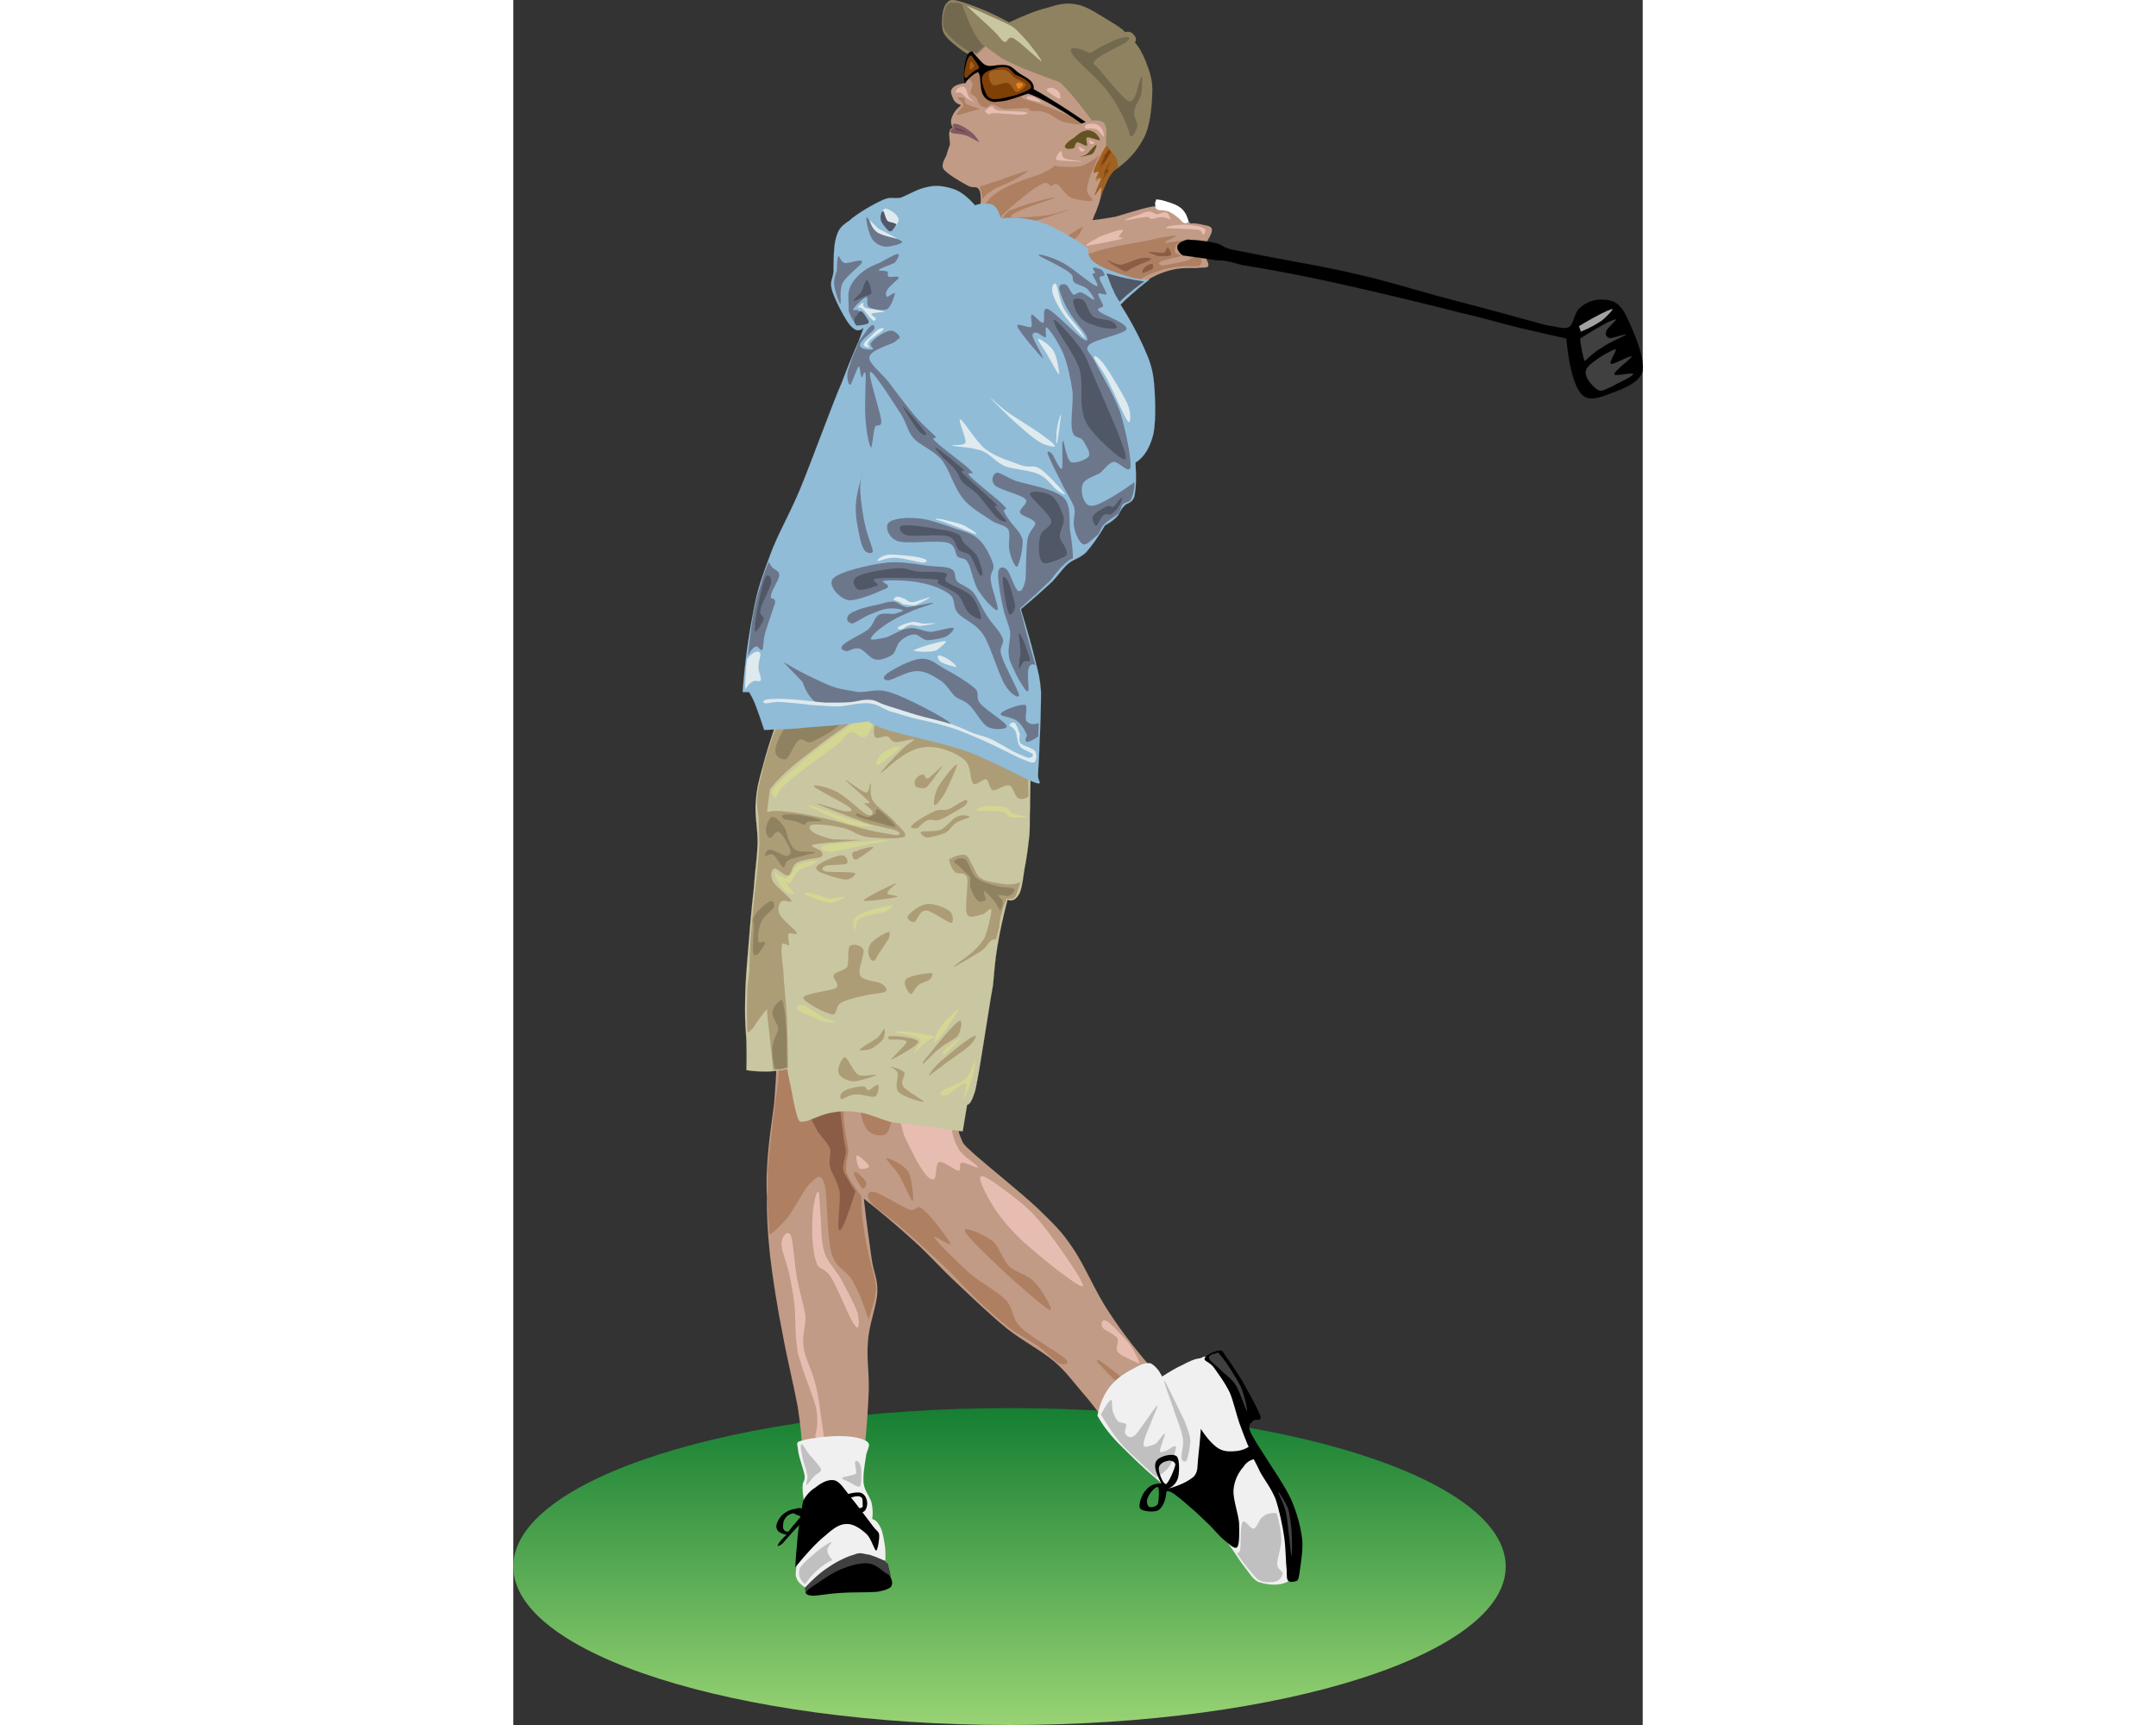 <?xml version="1.0" encoding="UTF-8"?>
<svg enable-background="new 0 0 322.542 492.582" width="100mm" height="80mm"  viewBox="0 0 322.542 492.582" xmlns="http://www.w3.org/2000/svg">
 <rect x="0" y="0" width="322.542" height="492.582" fill="#333333" stroke="none"/>
 <defs>
  <linearGradient id="a" x2="0" y1="492.58" y2="402.09" gradientUnits="userSpaceOnUse">
   <stop stop-color="#98d374" offset="0"/>
   <stop stop-color="#157f32" offset="1"/>
  </linearGradient>
 </defs>
 <path d="m141.71 402.09c78.226 0 141.71 20.271 141.71 45.245 0 24.977-63.486 45.246-141.71 45.246-78.225 1e-3 -141.71-20.269-141.71-45.246 0-24.974 63.487-45.245 141.71-45.245" fill="url(#a)" fill-rule="evenodd"/>
 <path d="m163.567,62.967c2.674-.057 5.406-.569 8.424-1.082 3.072-.91 7.057-2.163 9.332-2.675 1.936-.456 2.79-.341 2.562.341-.456-1.138-.228-1.821.229-2.049 .455-.285 1.593.114 2.788.569 1.082.342 2.788.911 3.813,1.708 .796.74 1.366,1.537 1.479,2.619l1.195,1.422c1.365-.17 2.674.171 3.699.398 .967.228 2.447.284 2.447,1.48-.057,1.138-1.082,2.845-2.846,5.349 .228.569.514,1.196.854,2.106 .284.74 1.252,2.22.909,2.902-.512.57-1.82.228-3.471.513-1.822-.057-4.496-.114-6.944.512-2.504.57-5.121,1.708-7.854,3.415l-18.098-4.154c.457-4.439.97-8.879 1.482-13.374z" fill="#c19b86" fill-rule="evenodd"/>
 <path d="m163.338,72.87c1.936-.74 4.326-1.537 7.172-2.163 2.789-.626 6.488-1.309 9.789-1.821 3.129-.74 7.797-1.708 8.936-1.594 .797.114-3.414,1.594-3.188,2.048 .283.114 4.383-.682 5.064-.626 .514.285-1.65.626-1.877,1.48-.342.74-.455,1.196-.113,1.992 .057.398 2.048.512 1.365.967-.91.342-4.838,1.024-5.635,1.594-.968.398-.398.967.854,1.081 1.252-.227 5.066-.967 6.602-1.366 1.195-.341 1.252-1.024 1.937-.967 .625-.171 1.877-.114 2.218.398 .172.398.172,1.593-.625,2.049-1.025.284-2.902-.114-4.725.113-2.048.171-4.211.398-6.26,1.139-2.22.683-3.928,1.423-5.977,2.675-6.031-1.195-10.243-2.333-12.861-3.415-2.731-1.251-3.415-2.447-2.676-3.584z" fill="#ae7f61" fill-rule="evenodd"/>
 <path d="m169.656,74.35c-.284-.399 2.335,1.252 3.928,1.252 1.536-.285 3.928-1.48 5.407-1.822 1.479-.398 3.357-.113 3.186.228-.398.513-3.812,1.594-5.008,2.334-1.252.512-1.536,1.309-2.617,1.081-1.309-.456-4.839-2.789-4.896-3.073z" fill="#8b5d46" fill-rule="evenodd"/>
 <path d="m180.071,76.682c.398-.682 1.765-1.365 2.334-1.365 .342.057.455.854.115,1.479-.57.341-2.164,1.082-2.563,1.138-.511-.17-.397-.796.114-1.252z" fill="#8b5d46" fill-rule="evenodd"/>
 <path d="m186.901,70.707c.284.114 1.252,1.65.91,2.163-.568.398-2.446.341-3.472.284-1.194-.284-3.187-1.138-2.902-1.252 .114-.114 3.301.342 4.269.285 .853-.285.74-1.594 1.195-1.48z" fill="#8b5d46" fill-rule="evenodd"/>
 <path d="m190.487,62.739c-1.082-1.024-2.105-1.764-3.073-2.219-1.025-.57-2.676-.398-3.188-.57-.682-.284-.967-.626-.852-1.024-.058-.512-.229-1.138.112-1.423 .114-.456-.228-.626.739-.513 .854.057 2.676.627 3.928,1.082 .969.342 1.822.797 2.562,1.366 .569.456 1.138,1.252 1.479,1.936 .285.739.568,1.195.626,1.991-.513.341-.683.456-1.138.341-.455-.113-.853-.512-1.195-.967z" fill="#fff" fill-rule="evenodd"/>
 <path d="m166.355,68.26c.854-.74 2.447-1.196 3.699-1.594 1.252-.512 3.415-1.195 4.042-.967 .342.113-1.14,1.422-1.14,1.935-.056.341 1.993.113.627.626-1.65.455-8.538,1.764-9.675,1.935-1.08-.057 1.195-1.424 2.447-1.935z" fill="#e8bdb1" fill-rule="evenodd"/>
 <path d="m190.088,64.219c1.309-.114 3.188-.114 4.553.228 1.195.114 2.391.512 2.903.967 .341.342-.171,1.537-.456,1.594-.341.113-.171-1.309-1.707-1.423-1.879-.171-7.968-.455-8.822-.398-.796-.456 1.992-.855 3.529-.968z" fill="#e8bdb1" fill-rule="evenodd"/>
 <path d="m183.772,61.259c-.685-.228-1.424-.797-1.994-.854-.854,0-1.82.285-2.902.854-1.309.341-4.438,1.422-4.154,1.708 .398,0 4.326-.911 5.862-.968 1.252-.227.911.456 1.821.513 .797-.113 2.105-.569 3.074-.513 .682-.056 1.992.74 2.161.627 .058-.228-.567-1.822-1.194-1.935-.74-.343-1.992.511-2.674.568z" fill="#e8bdb1" fill-rule="evenodd"/>
 <path d="m75.124,303.537c0,3.301-.284,6.999-.626,11.553-.569,4.383-1.479,10.416-1.821,15.026-.284,4.21-.512,7.113-.228,11.779-.113,4.61.171,9.961.854,16.506 .74,6.487 2.163,15.365 3.643,22.708 1.309,7.171 3.244,14.968 4.268,20.546 .854,5.576 1.252,9.504 1.196,12.406l17.927-.398c.626-6.317 1.024-12.008 1.195-17.073 .057-5.352-.682-8.936-.228-13.603 .285-4.895 2.504-10.017 2.675-14.058 .114-3.927-1.024-5.294-1.65-9.561-.683-4.61-1.423-10.074-2.219-17.075 5.065,3.984 9.731,7.912 14.228,12.01 4.382,3.926 7.797,7.91 12.407,12.18 4.61,4.324 9.561,9.105 14.398,13.031 4.553,3.529 9.619,6.147 13.204,9.164 3.415,2.846 5.634,6.032 7.968,8.708 2.333,2.674 4.211,5.122 5.861,7.341l14.854-13.203c-4.723-5.406-8.99-10.813-12.805-16.675-3.984-5.862-6.999-13.432-10.357-18.327-3.415-5.179-5.635-7.058-10.188-11.553-4.951-4.61-14.058-11.895-17.87-15.252-3.871-3.473-3.245-3.131-4.041-4.896-.854-1.82-.854-3.927-.456-6.089-13.943-2.846-23.96-5.75-30.676-8.707-6.716-3.246-5.806-8.197-9.334-9.335-3.641-1.023-7.625-.283-12.179,2.847z" fill="#c19b86" fill-rule="evenodd"/>
 <path d="m86.166,410.077c.739-2.162.854-4.78.341-7.854-.796-3.301-2.789-8.081-3.756-11.04-.911-3.132-1.593-4.384-1.821-7.286-.455-3.129-.342-7.626-.569-10.87-.341-3.301-.91-6.089-1.48-8.991-.683-3.188-2.39-7.059-2.276-8.993 0-1.879 1.822-4.098 2.618-2.277s1.082,8.937 1.936,12.977c.796,3.756 1.764,6.83 2.276,10.073 .113,2.96-1.024,5.578-.569,8.765 .398,3.131 2.333,6.432 3.414,10.586 1.082,4.041 1.765,10.984 2.276,14.002 .342,2.788.114,4.04-.456,3.301-.626-.799-1.252-1.595-1.934-2.393z" fill="#e8bdb1" fill-rule="evenodd"/>
 <path d="m86.052,342.977c.285-1.879.911-3.357 1.252-2.277 .17,1.083.285,4.839.57,7.969 .056,2.732.113,6.203 1.024,9.105 .967,2.789 3.073,4.609 4.781,7.626 1.593,3.017 3.87,7.172 4.667,9.618 .512,2.106.512,5.294-.683,3.644-1.594-1.879-5.008-10.927-6.943-13.943-1.878-2.903-3.13-1.879-3.984-3.757-.911-2.22-1.366-6.203-1.366-9.105-.058-3.246.17-7.002.682-8.88z" fill="#e8bdb1" fill-rule="evenodd"/>
 <path d="m162.713,367.222c-.626.968-10.301-6.773-14.286-10.245-4.154-3.413-7.569-7.114-10.016-10.472-2.562-3.585-5.691-9.562-5.008-10.472 .683-1.024 5.293,2.618 8.537,5.008 2.902,2.22 5.862,4.439 9.333,8.879 3.53,4.383 11.667,15.936 11.44,17.302z" fill="#e8bdb1" fill-rule="evenodd"/>
 <path d="m169.315,377.181c1.309.57 4.496,4.155 6.26,6.146 1.65,1.879 2.79,4.724 3.188,5.692 .112.854-.569,0-1.595-.342-1.138-.569-3.756-1.595-4.553-2.618-.854-1.195.569-2.96-.113-3.984-.91-1.081-3.7-2.276-4.211-2.96-.57-.851-.228-2.673 1.024-1.934z" fill="#e8bdb1" fill-rule="evenodd"/>
 <path d="m98.174,329.887c.342-.058 3.245,2.334 3.415,3.188 0,.568-2.219.967-2.732.568-.683-.682-1.195-3.756-.683-3.756z" fill="#e8bdb1" fill-rule="evenodd"/>
 <path d="m111.492,323.967c2.219,4.725 3.984,8.254 5.52,10.358 1.309,2.105 2.448,2.675 3.187,2.392 .74-.398.285-4.668 1.48-4.896 1.024-.397 4.382,2.335 5.464,2.505 .967,0-.114-2.219.91-2.276 .911-.283 4.725,1.822 4.667,1.252-.284-.854-4.268-2.902-5.577-5.236-1.367-2.39-2.049-4.951-2.277-8.309l-15.196-3.187c.57,2.446 1.196,4.893 1.822,7.397z" fill="#e8bdb1" fill-rule="evenodd"/>
 <path d="m101.475,376.84c-1.365-4.326-2.731-7.797-4.553-11.042-1.878-3.301-4.838-3.471-6.033-7.968-1.365-4.779-1.139-15.936-1.935-19.406-1.024-3.415-2.049-2.618-3.756-.91-1.992,1.479-4.78,7.569-6.829,10.13-2.106,2.447-3.756,4.155-5.179,4.895-.57-5.635-.684-10.586-.57-15.48-.057-4.894.626-8.593 1.139-13.317 .398-4.895 1.537-11.838 1.878-15.139 .228-3.357.17-4.951-.17-4.781 1.65-1.422 3.528-1.877 5.862-1.365 2.276.568 5.293,2.562 7.74,4.439 2.333,1.65 5.008,4.097 6.033,5.577 .854,1.364.626,2.163-.684,2.617-.057,1.821-.228,3.87.114,6.147 .171,2.105.91,5.235 1.138,7.171 .057,1.763-.569,2.562-.569,3.927-.057,1.024-.341,1.879.455,3.414 .683,1.594 2.049,3.415 3.87,5.92 .057,2.504 0,4.894.456,7.626 .398,2.617.683,5.35 1.48,8.195 .456,2.732 1.65,6.317 2.048,8.537 .285,2.106.171,2.163-.113,4.098-.285,1.764-.968,3.927-1.822,6.715z" fill="#ae7f61" fill-rule="evenodd"/>
 <path d="m83.946,316.911c.796,2.334 1.935,4.154 2.959,6.146 1.082,1.595 2.845,3.303 3.528,4.896 .398,1.536-.398,3.187 0,5.178 .456,1.993 2.106,3.985 2.732,7.059 .398,3.016-.91,10.983 0,11.154 .797-.057 2.163-3.699 4.553-11.154-1.252-1.707-2.048-3.188-2.617-4.212-.684-1.139-.911-1.537-.911-2.504 0-1.309.57-2.847.797-4.383 0-1.65-.513-2.39-.683-4.667-.398-2.333-.626-5.292-1.139-8.879l-9.219,1.366z" fill="#8b5d46" fill-rule="evenodd"/>
 <path d="m99.313,318.049c.398,2.504 1.309,4.325 2.504,5.236s3.415,1.366 4.667.455c1.024-1.139 1.593-3.131 1.707-6.602l-8.65-2.391-.455,2.391c.056.285.112.57.227.911z" fill="#ae7f61" fill-rule="evenodd"/>
 <path d="m99.768,339.391c-.74-.568-2.05-3.129-2.391-3.983-.284-.796.057-.911.796-.569 .513.398 2.333,1.936 2.619,2.846 .114.797-.455,1.877-1.024,1.706z" fill="#ae7f61" fill-rule="evenodd"/>
 <path d="m106.597,330.797c-.456.115 2.219,2.676 3.643,4.838 1.081,1.992 3.472,7.456 3.87,7.399 .285-.342-.17-6.489-1.365-8.538-1.424-2.105-5.749-3.927-6.148-3.699z" fill="#ae7f61" fill-rule="evenodd"/>
 <path d="m102.044,343.261c1.422,1.937 5.52,4.269 9.22,7.627 3.529,3.073 8.594,7.627 11.667,10.586 2.789,2.562 3.813,3.983 5.919,6.032s3.87,4.042 6.374,6.203c2.333,1.993 4.952,4.555 7.626,6.374 2.504,1.65 4.781,2.79 7.057,4.326 2.276,1.594 4.325,4.098 5.919,4.895 1.252.569 3.472.283 1.821-1.31-1.878-1.707-9.903-6.203-12.635-8.879-2.903-2.902-1.992-5.292-4.325-7.854-2.618-2.674-6.944-4.779-10.358-7.627-3.472-3.187-9.164-8.707-10.017-10.186-1.081-1.367 5.123,2.845 4.553,1.65-.683-1.424-5.862-8.252-7.854-9.732-1.992-1.765-1.878.796-4.041,0-2.504-1.024-8.082-4.668-9.903-5.009-1.991-.282-2.332.97-1.023,2.904z" fill="#ae7f61" fill-rule="evenodd"/>
 <path d="m128.964,351.513c.513,1.595 7.854,8.48 11.952,12.351 4.098,3.699 10.87,9.676 12.407,10.244 1.138.229-2.391-5.862-4.439-7.968-2.049-2.276-5.463-2.731-7.399-4.666-1.878-2.105-2.732-5.406-4.553-7.057-2.277-1.764-8.594-4.554-7.968-2.904z" fill="#ae7f61" fill-rule="evenodd"/>
 <path d="m174.778,397.158c-5.689-5.806-8.592-8.536-8.082-8.822 .456-.341 3.701,2.392 10.359,7.57-.74.397-1.48.796-2.277,1.252z" fill="#ae7f61" fill-rule="evenodd"/>
 <path d="m82.921,428.175c-.228-1.65-.398-3.017-.285-4.098 .057-1.081.683-1.025.569-2.676-.341-2.049-1.935-5.975-1.935-7.796-.285-1.65-.569-1.822 1.366-2.276 2.049-.684 7.626-1.309 10.814-1.253 2.959,0 6.488.569 7.74,1.707 1.082.911-.398,2.392-.512,4.44-.341,2.105-.854,5.008-.626,7.398 .285,2.162 1.765,3.642 2.276,5.521 .342,1.65.398,3.187.171,4.609 1.024.284 1.764,1.139 2.447,2.562 .626,1.31.967,3.699 1.252,5.634 .114,1.707.114,3.415 0,4.896 .456-.285.797-.057 1.024.455 .228.568.228,1.594.228,2.846-.228,1.023.626,2.617-.513,3.471-1.309.798-3.529.968-6.886.968-2.334-.114-4.724-.17-7.171.058-2.675.057-6.033.91-7.684.796-1.65-.227-2.162-.91-1.764-2.049-1.196-.796-2.106-1.593-2.504-2.618s-.342-1.309-.057-3.471c.114-2.276.285-5.806.74-10.358 .171-.113.285-.854.57-2.219 .229-1.539.399-3.644.74-6.547z" fill="#f0f0f0" fill-rule="evenodd"/>
 <path d="m82.808,431.02c-.626-.453-1.31-.511-2.276-.17-1.252.17-2.619.74-3.643,1.708-.967.797-2.048,2.788-1.708,3.813 .228.909 1.024,1.536 2.846,1.877-1.537,1.424-2.277,2.39-2.448,2.902-.341.342.17.57 1.309-.398 1.082-1.194 3.699-4.381 5.691-6.031 1.878-1.708 4.098-3.131 6.203-4.269 2.334.114 4.155.397 6.147.625 1.764.114 3.813,1.082 4.838.741 1.082-.343 1.365-1.993 1.308-2.79-.113-1.081-.739-2.846-2.504-2.846-2.162-.057-5.008.969-9.391,3.074-2.104.57-4.21,1.139-6.372,1.764zm-2.846,1.083c-1.138.283-1.821.682-2.276,1.422-.683.74-.683,2.05-.626,2.847 .228.625.512.966 1.479,1.023 .683-.797 1.082-1.536 1.821-2.219 .683-.798 1.081-1.424 1.822-2.105-.741-.286-1.48-.627-2.22-.968zm11.61-2.903c.854-.512 3.756-1.366 5.179-1.65 1.252-.397 2.048-.397 2.618,0 .512.284.341,1.365.398,1.935-.057.513.398.911-.797,1.195-1.309-.058-6.033-.911-7.114-1.023-1.137-.287-1.308-.23-.284-.457z" fill-rule="evenodd"/>
 <path d="m80.532,447.526c.113-1.822.17-3.473.398-5.407 .171-2.048.228-3.756.626-5.976 .284-2.275.683-4.78 1.195-7.513 .796-1.593 2.048-2.96 3.528-3.87 1.537-1.252 3.585-2.447 5.464-2.049 1.593.455 2.674,2.334 4.553,4.724 1.935,2.333 4.724,6.204 6.375,8.31 1.252,1.707 1.708,1.48 1.821,2.618 .114,1.081-.455,4.382-.854,4.438-.569-.227-1.366-3.301-2.618-4.609-1.537-1.479-3.756-3.072-5.749-3.016-2.049,0-3.642,1.081-6.09,3.244-2.56,2.048-5.292,5.008-8.649,9.106z" fill-rule="evenodd"/>
 <path d="m83.206,453.445c2.276-2.447 4.496-4.44 6.887-5.977 2.333-1.593 5.122-2.959 7.057-3.472 1.65-.683 2.163-.511 3.7-.17 1.593.17 3.187,1.023 5.463,1.935l.114.513c.284-.114.455,0 .739.796 .171.57.456,1.822.626,3.301-1.934-1.194-3.358-2.162-4.894-2.674-1.537-.627-2.048-1.48-3.927-1.024-2.219.283-5.52,1.593-8.139,3.073-2.675,1.365-5.064,3.13-7.398,5.292-.057-.512-.114-1.024-.228-1.593z" fill="#404040" fill-rule="evenodd"/>
 <path d="m83.604,454.697c.057-.398 1.082-1.252 2.845-2.334 1.708-1.195 5.18-3.643 7.797-4.496 2.562-1.023 5.123-1.65 7.228-1.422 1.765.228 3.358,1.536 4.326,2.39 .91.626 1.65.969 1.764,1.253 .797,1.366.797,2.332.228,3.129-.739.569-1.821,1.025-4.097,1.366-2.675.172-7.399.058-10.415.284-3.017.171-5.919.741-7.399.798-1.537,0-2.504-.4-2.277-.968z" fill-rule="evenodd"/>
 <path d="m82.41,412.354c.284.057.967,1.536 2.049,2.902 .854,1.024 3.016,3.243 3.415,4.269 .17.854-1.139,1.194-1.765,1.877-.797.685-1.992,2.504-2.276,2.618-.398-.114.113-1.479.228-2.332-.228-.911-.285-1.48-.626-2.562-.513-1.252-.968-3.472-1.139-4.496-.342-1.196-.228-2.39.114-2.276z" fill="#c0c0c0" fill-rule="evenodd"/>
 <path d="m81.897,447.64c.911-1.14 2.106-2.392 3.585-3.529 1.537-1.479 4.325-3.473 5.293-3.757 .626-.283-1.196,1.367-1.082,2.335-.057.739.569,1.82 1.423,2.788-1.537.683-3.017,1.707-4.212,2.846-1.309,1.082-2.504,2.504-3.585,4.04-.91-.683-1.366-1.479-1.593-2.161-.227-.797-.17-1.651.171-2.562z" fill="#c0c0c0" fill-rule="evenodd"/>
 <path d="m99.37,419.582c0,1.252.17,4.041-.342,4.837-.683.513-2.732-1.138-3.529-1.422-.967-.343-1.708-.798-1.593-.91-.057-.286 1.48-.513 2.162-.685 .741-.284 1.367-.17 1.878-.739 .114-.625-.512-2.674-.341-3.072 .057-.569.626-.513 1.024-.057 .228.226.626.91.741,2.048z" fill="#c0c0c0" fill-rule="evenodd"/>
 <path d="m182.006,389.304c-1.082-.228-2.561.114-4.439,1.252-2.105,1.024-5.178,2.845-7.057,5.236-1.764,2.219-3.072,5.121-3.699,8.479 1.194,2.105 2.902,4.667 5.805,7.684 2.789,2.788 6.944,6.942 10.7,10.073 3.471,3.017 7.569,5.805 10.757,8.593 3.016,2.619 5.635,4.725 8.082,7.627 2.504,2.732 4.836,6.944 6.771,9.334 1.652,2.106 2.163,3.187 3.7,4.098 1.65.569 3.471.911 5.236.797 1.423-.058 2.617-.398 3.586-1.023-.229-5.237-.57-9.847-1.025-13.83-.627-3.984-1.025-6.83-2.277-10.074-1.479-3.301-4.098-6.658-5.69-9.847-1.65-3.357-3.017-7.057-4.097-10.017-1.195-3.129-1.31-5.234-2.791-8.309-1.593-3.472-5.063-8.765-6.486-10.813-1.594-1.879-1.765-1.082-2.96-.682-1.423.055-3.301.966-5.009,1.877-1.99.911-3.641,1.935-5.805,3.301-.569-1.023-1.024-1.822-1.593-2.39-.628-.682-1.195-1.137-1.709-1.366z" fill="#f0f0f0" fill-rule="evenodd"/>
 <path d="m197.43,387.882c.398-.969 3.017-2.221 4.326-2.221 .908-.114.796.342 1.877,1.82 1.082,1.424 2.561,3.644 4.439,6.66 1.537,2.846 4.609,8.081 5.293,10.243 .398,1.879-1.594.513-2.049,1.367-.627.455-1.537,1.08-.968,2.73 .569,1.538 2.163,3.985 4.325,7.343 2.049,3.357 5.577,8.252 7.513,12.464 1.708,3.982 2.674,7.684 3.13,11.325 .285,3.473-.568,7.513-.797,9.676-.284,1.82-.398,1.82-.797,2.163-.739.227-1.821.455-2.332,0-.57-.513-.456-1.083-.514-3.017-.283-2.277-.229-5.806-.682-9.277-.513-3.642-1.424-7.854-2.504-11.098-1.252-3.131-3.246-5.578-4.44-7.798-1.081-2.447-2.276-4.154-2.96-6.43-1.08-2.392-1.991-4.896-2.959-7.515-.911-2.73-1.65-6.031-2.674-8.593-1.31-2.846-3.416-5.521-4.553-7.171-1.25-1.705-3.016-1.875-2.674-2.671z" fill-rule="evenodd"/>
 <path d="m198.682,387.882c-.284-.854 1.138-1.31 1.877-1.367 .513-.171.4-.854 1.652.797 1.308,1.536 4.098,5.862 5.52,8.594 1.082,2.504 2.049,7.057 1.821,7.057-.398-.341-1.879-5.121-3.131-7.284-1.308-2.105-3.413-3.357-4.553-4.609-1.364-1.368-3.014-2.506-3.186-3.188z" fill="#404040" fill-rule="evenodd"/>
 <path d="m190.829,416.281c-.172-1.196.682-3.131.398-5.577-.455-2.733-1.992-5.977-2.846-8.879-1.025-2.788-2.959-8.31-2.504-7.569 .682.569 4.211,8.366 5.748,11.325 1.023,2.79 1.593,3.87 1.707,5.862-.057,1.936-.627,4.609-1.025,5.578-.512.569-1.366.397-1.478-.74z" fill="#c0c0c0" fill-rule="evenodd"/>
 <path d="m167.836,403.93c1.364-2.674 2.332-3.983 2.902-4.154 .398-.17.112,1.991.455,3.187 .341,1.025.797,2.22 1.594,2.959 .682.57 1.707.114 2.219.854 .342.455-.74,2.163-.171,2.675 .284.513 1.195,1.594 2.731.398 1.366-1.366 5.521-7.968 6.317-8.423 .569-.513-1.138,2.902-1.82,5.008-.797,1.879-2.277,5.065-2.049,6.261 .112.968 2.161.057 3.301-.341 .909-.57 2.505-3.358 2.788-2.903 .172.228-1.479,3.983-1.424,4.895 .115.797.742.057 1.65,0 .685-.284 2.676-1.935 2.904-1.195 .113.685-.798,3.587-1.652,5.18-.908,1.479-2.275,2.562-3.868,3.471-1.538-1.194-2.902-2.617-4.724-4.267-1.766-1.708-3.871-3.415-5.636-5.578-1.933-2.279-3.697-4.953-5.517-8.027z" fill="#c0c0c0" fill-rule="evenodd"/>
 <path d="m210.292,412.98c-1.08.74-2.219,1.195-3.642,1.365-1.536.114-3.301.341-5.065-.625-1.707-.969-3.529-3.074-5.235-5.692-.229,3.472-.569,6.432-.798,8.651s.057,3.415-1.139,4.895c-1.479,1.309-3.869,2.561-7.397,3.529 1.422-.57 2.446-1.708 2.845-3.188 .398-1.536.456-5.464-.455-6.089-1.195-.968-4.951,0-5.748,1.365-.854,1.366-.171,3.302 1.422,6.432-1.82-.114-3.413.626-4.324,1.765-1.138,1.08-2.39,4.325-1.764,5.349 .512.797 3.869,1.253 5.234.513 1.197-.854 2.051-2.561 2.334-5.35 .342-.229 1.081-.057 2.221.74 .967.739 2.617,1.991 4.268,3.527 1.707,1.366 3.586,3.245 5.406,4.953 1.537,1.479 3.017,3.357 4.439,4.553 1.31,1.023 3.018,2.845 3.814,2.163 .738-.911.625-4.27.567-7.002-.284-2.845-1.763-6.716-1.593-9.39 .229-2.846 1.537-5.122 2.846-6.602 .967-1.537 2.447-2.22 3.813-2.277l-2.049-3.585zm-23.904,10.813c-.909-.057-2.105-3.357-2.049-4.44-.057-1.138 1.424-2.048 2.277-2.105 .683-.398 2.447-.057 2.447,1.025-.17,1.138-1.878,5.18-2.675,5.52zm-2.275.854c-.627-.285-2.447,1.708-2.846,2.902-.569.967-.285,2.163.228,2.675 .398.343 1.991.114 2.561-.683 .341-1.081.512-4.552.057-4.894z" fill-rule="evenodd"/>
 <path d="m206.194,442.689c.627,1.08 1.025,1.08 1.424-.229 .17-1.536-.057-6.773.625-7.797 .627-1.139 2.164,2.106 3.301,1.82 .911-.398 1.48-2.788 2.619-3.471 1.08-.854 2.277-1.024 3.813-.968 .854,2.676 1.31,5.521 1.367,7.911-.115,2.446-1.252,5.18-1.197,6.887 .172,1.365 1.367,1.65 1.596,2.39-.115.683-.57,1.708-1.596,2.221-1.138.511-3.243.455-4.553.056-1.479-.568-2.674-2.391-3.813-3.699-1.252-1.479-2.447-3.186-3.586-5.121z" fill="#c0c0c0" fill-rule="evenodd"/>
 <path d="m218.489,426.126c-.115.341 1.593,3.017 2.275,6.26 .569,3.188 1.138,10.813 1.48,11.896 .227.683.17-4.609.057-6.887-.229-2.39-.513-4.951-1.082-6.773-.797-1.934-2.73-4.894-2.73-4.496z" fill="#404040" fill-rule="evenodd"/>
 <path d="m132.379,16.298c-1.708-.342-3.472-1.252-5.065-2.504-1.593-1.365-4.269-3.13-4.724-5.293s-.114-6.544 1.252-7.683c1.081-1.422 2.39-.796 5.463.114 2.959,1.025 7.057,2.561 12.293,5.463 4.155-1.935 7.683-3.414 11.041-4.211 3.13-1.024 5.521-1.536 8.48-.854 2.846.456 6.828,3.302 9.105,4.61 2.164,1.309 3.814,2.391 4.496,3.244 .57-.228 1.31-.113 1.765.113 .513.228 1.025.968 1.31,1.537 .057.456.114.797-.284,1.252 1.138,1.31 2.161,3.017 3.072,5.351 .796,2.162 1.879,4.496 1.937,8.081-.058,3.472-.398,8.992-1.937,12.862-1.765,3.757-4.212,6.886-7.968,9.619-.854-2.163-2.275-4.554-4.041-7.399-1.934-3.017-4.609-7-6.715-9.789-2.163-2.789-4.041-5.35-5.862-7.228-3.472-.967-6.603-2.163-10.244-3.813-3.586-1.708-7.171-3.699-10.985-5.976-.512.285-1.138.456-1.422.967-.512.399-.683.911-.967,1.537z" fill="#8f8261" fill-rule="evenodd"/>
 <path d="m129.419,1.615c2.391,1.024 4.553,1.935 6.716,2.959 2.162.967 4.097,1.821 6.032,2.789 1.195.739 2.276,1.878 3.871,3.642 1.593,1.707 5.122,6.375 4.894,6.545-.626-.17-6.203-5.577-7.968-6.545s-1.764,1.195-2.618.968c-1.082-.398-1.309-1.423-3.074-3.074-1.877-1.878-4.495-4.097-7.853-7.284z" fill="#c9c7a1" fill-rule="evenodd"/>
 <path d="m128.167,1.216c-.854-.341-1.65-.626-2.391-.398-.967-.17-1.708.114-2.219,1.082-.513,1.309-1.252,3.813-.683,5.748 .342,1.594 1.935,2.96 3.472,4.326 1.593,1.366 3.244,2.504 5.577,3.642 .057-.228.341-.512.854-.854 .341-.455.911-.967 1.708-1.536-1.082-.911-1.822-2.277-2.675-3.472-.74-1.422-1.594-3.13-2.106-4.496-.626-1.538-1.139-2.733-1.537-4.042z" fill="#73694f" fill-rule="evenodd"/>
 <path d="m175.69,37.129c-1.31-3.7-3.188-7.343-5.863-10.928-2.902-3.87-9.504-9.164-10.357-11.042-.91-1.935.854-1.935 5.293,0 2.162-1.309 3.87-2.333 5.748-3.073 1.65-.967 3.699-1.479 4.609-1.537 .627,0 1.424.171 0,1.423-1.707,1.195-7.512,3.585-8.821,5.179-1.31,1.252-.228.967 1.252,2.902s5.521,6.659 7.285,8.253c1.424,1.195 1.821.625 2.505-.398 .738-1.196 1.65-5.919 2.105-6.033 .283-.171.171,3.529-.114,5.18-.513,1.479-1.765,3.016-1.991,4.61-.342,1.65.967,3.073.854,4.496-.284,1.138-1.082,2.504-1.537,2.789-.513.056-.685-.399-.968-1.821z" fill="#73694f" fill-rule="evenodd"/>
 <path d="m133.346,59.21c.285-2.504.228-4.154-.398-5.179-.74-1.024-1.48-.171-3.073-.968-1.822-.967-5.806-3.301-6.886-4.61-1.082-1.423.398-3.188.74-4.211 .285-1.196.683-2.105.968-2.959 0-1.196-.342-2.789-.171-3.472 .114-.854.456-1.195 1.024-1.252-.569-.967-.74-1.992-.284-3.073 .398-1.195 1.195-2.276 2.618-3.471-1.138-.342-1.878-.911-2.219-1.708-.398-.968-1.082-2.277-.285-3.074 .569-.797 1.878-1.309 3.927-1.536-.228-1.366-.114-2.562.114-4.041 .113-1.423.739-3.87 1.252-4.497 .398-.74.911-.569 1.537.513l2.675-2.447c1.309,1.081 2.959,2.276 4.724,3.358 1.65.854 3.301,1.764 6.033,2.959 2.846,1.081 6.033,2.39 10.416,3.927 .682.569 1.821,1.764 3.415,3.586 1.479,1.821 3.471,4.211 5.748,7.398 1.366-.228 2.504,0 3.187.456 .627.341.797,1.082.968,2.22 0,1.081-.113,3.471-.113,4.325-.058.626-.058.626 0,0 1.309,1.138 2.162,2.447 2.789,3.472 .568,1.139.683,1.992.568,3.017-1.365.739-2.219,1.935-3.187,3.585s-1.593,4.724-2.106,6.375c-.512,1.422-.797,2.22-.854,2.391-.627,1.252-1.195,2.958-1.707,4.894-.683,1.935-1.025,4.098-1.65,6.716-3.813-2.106-7.399-3.756-10.757-4.724-3.472-1.082-6.659-.057-9.789-1.309-3.192-1.482-6.264-3.473-9.224-6.661z" fill="#c19b86" fill-rule="evenodd"/>
 <path d="m125.663,38.096c-.74-.228-.797-.398-.797-.513-.228-.285.057-.398.228-.569 0-.171.569-.285.626-.341 .113-.228-.285-.513-.114-.627-.228-.284-.228-.455 0-.512 .114-.285.626-.285 1.537,0 .91.341 2.333,1.139 3.585,2.163 1.024.682 2.39,2.731 2.333,2.845-.456-.057-2.619-1.48-3.871-1.878-1.193-.397-2.958-.512-3.527-.568z" fill="#7f5964" fill-rule="evenodd"/>
 <path d="m126.63,37.129c.228.056.513.056 1.082.227 .455.057 1.765.741 1.935.741-.17-.171-.854-.684-1.366-.854-.398-.285-.854-.456-1.138-.513-.341-.056-1.024-.228-.968-.056-.113.055.114.284.455.455z" fill="#73403f" fill-rule="evenodd"/>
 <path d="m127.882,26.542c-.569-.398-1.593.17-1.536-.057-.057-.341.341-1.252.967-1.423 .341-.455 1.195-.398 1.708-.057 .456.342.626,2.05 1.138,2.732 .399.626 1.48,1.252 1.48,1.423-.228-.057-1.536-.797-2.162-1.138-.57-.626-1.253-1.195-1.595-1.48z" fill="#e8bdb1" fill-rule="evenodd"/>
 <path d="m128.11,29.161c-.341-.455-1.308-1.081-1.138-1.195 .114-.341 1.423-.171 1.935.057 .171.228-.284.967.399,1.593 .569.512 3.472,1.195 3.87,1.594 .285.171-.455,0-1.537.341s-4.553,1.366-4.951,1.309c-.513-.228 1.422-2.105 1.821-2.561-.001-.683-.057-.854-.399-1.138z" fill="#ae7f61" fill-rule="evenodd"/>
 <path d="m130.159,22.672c.57-.739.854-1.252 1.48-1.536 .398-.626 1.139-.796 1.537-.74 .171.114.456.513.626,1.423 .114.797.114,2.618.456,3.7 .284.91.398,1.764 1.195,2.333 .569.398 1.082.967 2.846.854 1.594-.228 4.041-.626 7.114-1.65-.398.341-.398.796.228,1.138 .455.285 1.878.513 2.959.911 .968.284 1.992.626 3.528,1.252 1.423.455 3.585,1.422 5.407,2.219 1.65.683 3.244,1.537 4.781,2.333 .17.341 0,.626-.968.626-1.024-.057-2.96-.398-4.496-.797-1.65-.626-3.415-2.219-4.837-2.618-1.593-.626-3.188-.341-4.098-.455-1.138-.399-.171-.74-1.479-.797-1.423-.113-4.382.342-6.034.285-1.65-.285-2.788-1.309-3.642-1.309-.968-.113-1.024.683-1.48.854-.683,0-1.48-.228-1.935-.682-.626-.513-.74-1.765-1.195-2.22-.512-.683-1.366-.569-1.479-1.195-.228-.683.456-1.878.512-2.504-.115-.571-.456-1.254-1.026-1.425z" fill="#ae7f61" fill-rule="evenodd"/>
 <path d="m133.744,53.121c1.082-.285 2.732-1.024 4.952-1.594 2.333-.91 7.17-2.675 8.138-2.675 .569-.057-2.391,1.651-4.041,2.675-1.764.968-4.269,1.651-5.749,2.675-1.536.967-2.447,1.65-2.958,2.675-.057-.456-.228-.967-.285-1.537-.113-.682-.569-1.536-.455-1.878 0-.399.057-.512.398-.341z" fill="#ae7f61" fill-rule="evenodd"/>
 <path d="m136.363,56.365c1.309-1.196 3.073-2.333 5.52-3.415 2.333-1.195 6.602-2.504 8.822-3.301 2.105-1.082 3.301-1.65 3.813-2.333 .854.17 1.765.284 3.188.341 1.081.057 3.072.113 4.666-.285 1.594-.625 3.301-1.593 5.121-3.129-.739,1.081-1.307,2.39-1.934,4.155-.854,1.536-1.65,4.268-1.766,5.805 .058,1.536 2.106,2.675 1.538,3.187-.796.114-4.61-.227-6.204-1.023-1.65-.911-2.789-3.074-3.643-3.643-.91-.626-1.309.285-1.878.341-.74-.228-.967-1.308-2.447-.626-1.708.74-5.008,3.245-7.057,5.065-2.163,1.65-4.041,3.472-5.634,5.236-1.139-.796-2.22-1.479-2.789-2.048-.683-.683-1.082-1.196-1.195-1.765 .056-.171.17-.569.569-.967 .228-.457.74-.913 1.31-1.595z" fill="#ae7f61" fill-rule="evenodd"/>
 <path d="m141.542,60.235c2.789-1.139 5.293-1.992 7.513-2.562 2.333-.683 6.089-1.65 5.577-1.138-.967.341-8.252,2.675-10.245,3.699-1.934.854-3.13,1.708-1.593,1.935 1.366,0 6.83-.228 9.619-.683 2.674-.398 6.829-1.935 6.317-1.537-.74.285-7.171,2.391-10.073,3.245-3.073.797-5.464,1.195-7.626,1.423l-1.651-1.537c0-.455.228-.796.684-1.252 .283-.569.852-1.024 1.478-1.593z" fill="#ae7f61" fill-rule="evenodd"/>
 <path d="m157.363,68.032c.626-.456 1.31-1.024 2.276-1.48 .798-.569 1.822-1.252 3.074-1.821-.342.91-.797,1.821-1.366,2.504s-1.366,1.252-2.163,1.707c-.568-.284-1.195-.569-1.821-.91z" fill="#ae7f61" fill-rule="evenodd"/>
 <path d="m157.706,41.396c.341-.626 1.194-1.365 2.333-1.992 .91-.739 2.162-1.935 3.3-2.049 .854-.398 2.051.057 2.732.513 .683.512 1.594,1.765 1.422,2.219-.398,0-3.129-1.024-3.584-.854-.683.228.229,2.049-.115,2.391-.682.057-2.104-1.082-2.73-.968-.57,0-.57,1.196-.911,1.594-.569.285-1.765.285-2.048.228-.515-.285-.798-.569-.399-1.082z" fill="#635222" fill-rule="evenodd"/>
 <path d="m161.631,44.868c-.455.057 1.252-.284 2.05-.797 .909-.682 2.276-2.675 2.788-2.675 .342-.057-.341,1.708-.968,2.447-.796.57-3.699.911-3.87,1.025z" fill="#635222" fill-rule="evenodd"/>
 <path d="m155.998,28.25c-.626-.17-3.358-1.992-3.585-2.391-.341-.74.854-.797 1.593-.797 .512.228 1.366.513 1.878,1.31 .284.569.625,1.708.114,1.878z" fill="#e8bdb1" fill-rule="evenodd"/>
 <path d="m151.957,29.445c-2.618-.398-4.041-.854-4.894-1.138-.74-.285-.398-.911.113-.797 .228-.114 1.366.057 2.106.513 .683.341 1.252.739 1.935,1.422h.74z" fill="#e8bdb1" fill-rule="evenodd"/>
 <path d="m163.793,35.535c.456-.228 1.65-.341 2.505-.113 .741.17 1.252.682 1.765,1.308 .455.569.739,2.22.627,2.333-.344-.17-1.367-1.708-2.164-2.163-.854-.341-2.732-.171-3.016-.171-.627-.341-.172-1.024.283-1.194z" fill="#e8bdb1" fill-rule="evenodd"/>
 <path d="m156.509,43.161c-.512-.057-1.366,1.48-1.479,1.992-.114.456-.285.398 1.024.683 1.081,0 5.918.398 6.204.284 .057-.17-3.984-.398-4.896-.91-.909-.626-.681-2.106-.853-2.049z" fill="#e8bdb1" fill-rule="evenodd"/>
 <path d="m161.405,41.909c-.229,0 .512,1.195.91,1.423 .17-.057.968-.228.854-.513-.171-.341-1.708-1.081-1.764-.91z" fill="#e8bdb1" fill-rule="evenodd"/>
 <path d="m164.59,40.087c-.341.171.058.683.285,1.082 .285.114.967-.284 1.139-.341-.172-.342-1.309-.797-1.424-.741z" fill="#e8bdb1" fill-rule="evenodd"/>
 <path d="m134.883,31.551c.341-.398 1.024-1.138 1.821-1.138 .455,0 .228.739 1.765,1.138 1.536.228 6.544.17 7.796.456 1.025.228.569.569-.91.796-1.537,0-6.26-.512-7.797-.456-1.708-.113-1.252.285-1.708.342-.626-.114-.739-.57-.967-.683-.228-.285-.455-.228 0-.455z" fill="#e8bdb1" fill-rule="evenodd"/>
 <path d="m128.907,23.753c-.171-.739-.228-1.707-.171-2.675-.057-1.081.228-2.788.398-3.585 .228-.967.398-1.65.74-2.049 .341-.512.626-.683 1.082-.74 .171-.17.171.057.683.683 .398.456 1.537,1.822 2.333,2.562 .569.513.796.74 1.992.911 1.252,0 3.471-.569 5.122-.17 1.252.17 2.22,1.423 3.358,2.219 .967.626 2.504,1.423 3.301,2.162 .683.74.968,1.537.854,2.391 2.675,1.48 5.065,3.017 7.626,4.61 2.447,1.537 4.781,3.13 7.228,4.781l-1.194.398c-3.131-2.219-6.033-3.927-8.48-5.35-2.619-1.423-4.781-2.561-6.716-3.188-2.959.911-5.065,1.821-6.943,2.106-1.822.228-2.96.456-3.871.057-1.082-.398-1.935-1.252-2.333-2.333-.512-1.366-.512-4.041-.683-4.951-.398-1.025-.398-1.196-1.082-.74-.797.341-1.878,1.308-3.244,2.901z" fill-rule="evenodd" stroke="#000" stroke-miterlimit="10" stroke-width=".036"/>
 <path d="m147.859,25.063c-.569.741-2.391,1.423-4.154,2.049-1.822.456-5.293,1.366-6.716,1.196-1.48-.285-1.878-1.196-2.276-2.277-.513-1.195-1.252-3.358-.683-4.325 .398-1.081 2.106-1.764 3.358-2.048 1.252-.569 2.39-.626 3.643-.398 .853.285 1.423,1.252 2.333,2.049 .911.341 1.935.796 2.846,1.365 .795.681 1.934,1.478 1.649,2.389z" fill="#7f4008" fill-rule="evenodd"/>
 <path d="m135.964,20.851c.341-.967 2.219-.854 3.244-.967 .854,0 1.423.057 2.163.626 .512.228.854.967 1.708,1.593 .682.569 3.073,1.252 3.244,2.049 .057.626-1.821,2.163-2.562,2.163-.91-.228-1.422-2.276-2.447-2.618-1.195-.342-3.415.967-4.269.626-.967-.512-1.536-2.846-1.081-3.472z" fill="#a16121" fill-rule="evenodd"/>
 <path d="m144.387,23.583c.342,0 1.024.114 1.196.569 0,.399-.968.968-1.139,1.253-.455-.171-.796-.854-.796-1.139-.228-.455.455-.683.739-.683z" fill="#f88011" fill-rule="evenodd"/>
 <path d="m129.134,22.274c-.512-.284-.341-1.593-.113-2.618 .228-1.195.683-3.245 1.365-3.7 .513-.512.741.456 1.31,1.139 .398.513 1.195,1.537 1.309,2.219-.114.513-.911.513-1.48,1.082-.854.342-1.878,1.992-2.391,1.878z" fill="#7f4008" fill-rule="evenodd"/>
 <path d="m130.785,17.607c.057-.114.854.91.854,1.309-.341.285-.797.968-1.138.968-.342-.17-.17-.854-.114-1.195-.057-.57.227-1.082.398-1.082z" fill="#a16121" fill-rule="evenodd"/>
 <path d="m66.587,305.584c.057-2.617.057-5.291 0-8.252-.17-3.131-.456-5.577-.398-9.334 0-3.756.114-7.34.569-12.918 .456-5.977 1.252-15.595 1.936-21.4 .398-5.804.968-8.877 1.082-12.918 .057-4.325-.911-8.196-.513-11.837 .228-3.813.968-6.431 1.992-10.074 .967-3.813 2.219-7.626 3.756-12.066l27.147-2.846 45.587,16.164c-.113,3.984-.17,7.513-.17,10.585-.17,2.846 0,5.008-.17,7.57-.285,2.561-.569,5.179-1.082,8.082-.626,2.902-.854,6.773-1.764,8.764-.911,1.707-2.049,2.391-3.415,1.82-1.252,4.725-2.219,9.164-2.902,13.318-.683,3.984-.796,6.431-1.252,11.098-.854,4.553-1.822,11.326-2.675,16.391-.797,5.123-1.651,10.188-2.333,13.432-.854,2.96-1.65,4.324-2.391,4.324l-1.252,7.57-4.496-.568c-2.96-.513-6.034-.854-8.594-1.252-2.618-.398-5.065-.398-7.569-.911-2.789-.739-5.862-2.22-8.594-2.675-2.846-.456-5.407-.456-7.911,0-2.732.398-5.919,2.049-7.57,2.504-1.65.171-1.765.455-2.333-.91-.626-1.594-1.366-5.408-1.764-7.684-.456-2.39-1.025-4.495-1.252-6.316-1.878.455-3.585.625-5.578.738-2.05,0-3.928-.057-6.091-.399z" fill="#c9c7a1" fill-rule="evenodd" stroke="#c9c7a1" stroke-miterlimit="10" stroke-width=".036"/>
 <path d="m73.36,225.338c1.593-2.163 4.496-5.122 8.708-8.423 4.269-3.358 9.618-7.513 16.504-12.008-3.642.569-7.285,1.081-11.154,1.536-3.984.341-7.797.854-12.066,1.082-.455.854-1.138,2.049-1.821,4.439-.796,2.276-1.935,5.919-2.504,8.764-.74,2.618-1.195,5.008-1.366,7.171-.114,1.992 0,3.016.341,5.236 .057,2.219.228,4.951.285,7.968-.171,2.561-.342,4.781-.74,8.878-.569,4.269-1.252,11.211-1.593,15.994-.456,4.438-.398,7.854-.513,10.927-.17,2.845-.683,4.097-.626,7.058-.113,2.959-.17,6.544.057,10.756 .114.229.74-.17 1.65-1.195 .797-1.309 3.017-4.496 3.813-5.18 .456-.568-.057-1.309.228,1.707 .284,2.902.91,7.911 1.65,15.48 .512.114 1.138-.057 1.878-.057 .683-.113 1.479-.284 2.39-.512-.056-5.236-.17-9.789-.341-14.514-.285-4.723-.911-9.959-1.024-13.316-.513-3.586-.569-6.09-.398-7.285 .284-1.139 1.537.342 1.992.057 .228-.797-.512-2.617-.057-3.244 .398-.513 2.561.513 2.333-.227-.512-1.082-4.098-3.699-4.837-5.237-.854-1.65-.285-3.129.398-3.756 .569-.739 3.073.627 2.903-.284-.626-1.082-4.439-3.984-5.293-5.407-.854-1.593-.512-3.415.341-3.7 .74-.398 2.846,2.219 4.098,1.935 .967-.512.854-2.845 2.504-3.699 1.536-.911 5.463-1.139 6.716-1.537 .91-.626.398-1.195 0-1.708-.513-.739-3.813-1.366-1.993-1.878 1.878-.512 12.123-1.138 13.147-1.252 .626-.113-5.407-.113-7.796-.228-2.334-.512-5.008-1.536-5.805-2.219-1.025-.854-1.196-1.878.398-1.992 1.536-.171 6.089.342 8.821,1.082 2.505.626 3.301,1.878 6.317,2.448 2.675.398 9.391.626 10.7,0 1.309-.968-1.48-2.789-2.845-4.554-1.65-1.878-5.008-4.041-6.09-5.862-1.082-1.991-.398-4.496-.569-4.894-.342-.455-.285,2.675-1.366,2.618-1.423-.284-6.033-4.04-5.919-3.585 .171.398 5.634,4.952 6.716,6.204 .911.91-1.65.113-1.309.455 .228.398 2.049,1.707 2.391,2.39 0,.513-.057,1.594-1.708.796-1.821-1.024-5.862-5.122-8.366-6.374-2.789-1.537-7.228-2.391-6.716-1.65 .456.796 8.765,4.724 10.244,6.09 1.367,1.081 0,1.138-1.479,1.024-1.764-.285-8.594-2.732-7.74-2.106 .854.512 9.505,3.813 13.432,5.292 3.699,1.195 7.569,1.708 9.22,2.391 1.252.74 1.252,1.082-.228,1.252-1.366-.228-4.667-.74-8.139-1.537-3.756-.967-9.561-2.731-13.431-3.528-3.984-.854-7.228-1.48-9.732-1.65-2.561-.341-4.382-.285-5.464.17 0-.682.171-1.821.285-2.788 .17-1.025.284-2.504.568-3.814z" fill="#ad9d76" fill-rule="evenodd"/>
 <path d="m77.628,207.695 16.277-1.422c-.74.911-2.105,1.765-3.472,2.789-1.536.91-4.097,2.39-5.463,2.903-1.593.17-2.276-1.367-3.358-.626-1.252.739-2.618,4.666-3.642,5.406-1.139.456-3.13-.683-3.13-2.105-.057-1.481.797-3.871 2.788-6.945z" fill="#8f8261" fill-rule="evenodd"/>
 <path d="m109.159,235.868c-.456-.911-3.984-4.098-4.895-4.724-1.024-.456-.456.626-.91,1.252-.57.398-1.252.797-2.049.968-1.082-.057-2.618-1.139-3.073-1.025-.626-.113-.739.456.569,1.025 1.31.512 5.806,1.593 7.57,2.162 1.649.512 3.015.853 2.788.342z" fill="#8f8261" fill-rule="evenodd"/>
 <path d="m72.166,236.721c.17-1.081.796-3.472 1.878-3.472 .967,0 2.276,1.479 3.301,2.902 .796,1.195.911,3.187 1.65,4.439 .513,1.024.854,1.878 2.106,2.333 1.138.455 4.723.113 5.065.512 .113.285-2.106.456-3.358.968-1.367.341-3.586.797-4.439,1.366-.854.513-.74,2.106-1.195,1.935-.741-.285-2.163-3.244-2.96-3.643-.968-.455-2.163.513-2.276.456-.114-.398.171-1.821 1.309-1.878 .854-.228 3.756,1.821 4.781,1.765s1.309-.74 1.081-1.822c-.398-1.195-2.333-4.553-3.187-5.008-.968-.569-2.105,1.765-2.561,1.765-.855-.285-1.253-1.593-1.195-2.618z" fill="#8f8261" fill-rule="evenodd"/>
 <path d="m77.344,232.624c.854-.171 3.87-.058 5.748.341 1.765.171 4.782,1.082 5.065,1.423 .114.171-3.187.057-3.984.284-.854.057-.512.854-.967.854-.796-.057-1.821-.91-2.846-1.024-1.138-.341-2.447-.341-3.016-.626-.569-.342-1.081-1.196 0-1.252z" fill="#8f8261" fill-rule="evenodd"/>
 <path d="m68.921,261.534c.626-1.479 3.301-3.642 4.325-4.097 .968-.456 1.366.513 1.196,1.593-.456.911-2.959,2.504-3.586,4.154-.854,1.652-1.081,4.384-.911,5.578 .17.797 1.765-.17 1.935.398 .057.684-1.422,2.392-1.821,3.131-.626.456-1.423.797-1.537-.285-.228-1.422.057-5.235.228-7.057 0-1.877-.683-2.218.171-3.415z" fill="#8f8261" fill-rule="evenodd"/>
 <path d="m76.775,285.381c-1.708,1.024-2.619,2.334-2.732,3.7-.228,1.422 1.423,3.243 1.65,4.553 0,1.194-.74,1.479-.911,2.616-.455.969-.796,1.994-.796,3.529-.057,1.479.17,3.188.683,5.35 .512.115 1.081.229 1.707.115 .455-.115 1.252-.228 1.764-.57 0-3.643-.113-6.716-.113-9.22-.114-2.675-.342-4.496-.456-6.146-.227-1.708-.569-3.016-.796-3.927z" fill="#8f8261" fill-rule="evenodd"/>
 <path d="m103.638,204.85c-.74,2.959-.854,4.553-.341,5.634 .569.683 2.219-.342 3.414-.228 .911.113.968,1.479 2.391,1.65 1.309.17 4.837-1.082 5.349-.683 .342.057-1.536.854-3.016,2.391-1.708,1.593-6.659,6.772-6.488,7.171 .17.057 4.781-4.326 7.455-5.691 2.504-1.479 5.065-2.049 7.911-1.708 2.903.341 6.716,1.936 8.821,3.87 1.708,1.822 1.196,5.464 2.22,6.545 1.024.683 2.618-1.48 3.699-1.252 .796.228.854,2.732 1.935,3.13 1.024.171 3.471-1.821 4.724-1.365 .911.228 1.537,3.016 2.333,3.528 .911.512 1.935.398 3.073-.341l-.056-7.171c-14.456-5.122-28.911-10.301-43.424-15.48z" fill="#ad9d76" fill-rule="evenodd"/>
 <path d="m114.963,222.436c.398-.74 1.309-1.252 2.106-1.309 .512-.057.398,1.423 1.422,1.139 .911-.513 3.813-3.643 4.098-3.472 .057,0-2.277,3.073-3.017,4.154-.796.968-1.252,1.65-1.821,2.05-.854.17-2.276.056-2.732-.342-.568-.627-.511-1.594-.056-2.22z" fill="#ad9d76" fill-rule="evenodd"/>
 <path d="m126.745,218.338c.113.398-2.562,6.375-3.643,8.48-1.309,1.821-2.39,3.358-2.789,3.073-.455-.512-.057-3.073.968-5.065 1.081-1.934 4.951-6.943 5.464-6.488z" fill="#ad9d76" fill-rule="evenodd"/>
 <path d="m113.882,235.64c.854-1.024 4.326-3.074 6.26-3.928 1.594-.853 2.675-.113 4.155-.626 1.423-.626 3.984-2.447 4.837-2.618 .74-.17.797.683-.284,1.708-1.366.91-5.122,3.073-6.886,3.87-1.651.626-2.618-.341-3.529.171-1.252.284-2.39,1.992-3.187,2.276-.853.172-2.333-.114-1.366-.853z" fill="#ad9d76" fill-rule="evenodd"/>
 <path d="m116.5,237.574c.682-.398 3.528,0 5.463-.569 1.764-.796 3.301-3.244 4.838-3.813 1.422-.683 3.414-.284 3.528.114-.057.284-2.903.854-3.928,1.708-1.195.682-1.536,1.934-2.788,2.674-1.422.74-4.098,1.31-5.18,1.48-1.25.058-2.616-1.422-1.933-1.594z" fill="#ad9d76" fill-rule="evenodd"/>
 <path d="m124.468,245.314c1.991-.967 3.642-1.536 4.723-1.081 .967.398 1.195,1.707 1.992,3.016 .74,1.024.854,2.674 2.505,3.643 1.423.968 5.122,1.309 6.943,1.651 1.878.057 3.187-.115 4.155-.74-.228,1.365-.74,2.333-.911,3.129-.398.627-.455,1.195-.854,1.481-.569.284-1.195.341-2.106.169-.626,1.594-1.195,2.903-1.48,4.384-.512,1.366-.512,2.674-.683,3.926-.341,1.252-.626,2.22-.854,3.358-.512-.057-1.081-.057-1.707.627-.683.398-.911,1.479-2.448,2.617-1.821,1.195-7.455,4.439-7.911,4.666-.569-.112 3.017-2.39 4.61-3.756 1.593-1.252 2.732-2.504 4.042-4.382 .91-2.048 2.105-7.171 2.048-8.14-.17-1.08-1.366.797-2.504,1.253-1.195.057-3.871,1.538-4.497-.17-.683-1.937.456-8.366.114-10.302-.683-1.935-2.732-.854-3.528-1.593-.852-.966-1.478-2.218-1.649-3.756z" fill="#ad9d76" fill-rule="evenodd"/>
 <path d="m127.769,247.762c-.569-.74-2.22-1.422-1.878-1.822 .284-.626 1.936-1.252 3.188-.569 1.024.74 1.593,3.985 3.244,5.35 1.479,1.195 3.927,1.765 5.805,2.334 1.765.398 4.041.284 4.838.74 .57.227-.171.968-.456,1.365-.228.398-.91.568-1.423.74-.796-.229-2.39-.398-2.617-.284-.171.228 1.081.966 1.308,1.763 .057.741-.398,2.334-.682,2.562-.342-.17-1.139-1.877-1.765-2.731-1.024-1.024-2.504-2.732-2.902-2.732-.398-.227.569,2.049.512,2.447-.342.4-1.594.799-2.22.343-.854-.627-1.878-2.847-2.163-3.813-.285-1.082-.057-2.048 0-2.675-.342-.683-.74-1.081-1.195-1.422l-1.594-1.596z" fill="#8f8261" fill-rule="evenodd"/>
 <path d="m93.792,244.234c-1.479,0-5.52,1.764-6.602,2.675-1.024.796-.968,1.31.398,2.162 1.309.57 5.52,1.992 7.342,2.106 1.65,0 3.301-1.65 2.562-1.877-1.082-.456-7.001-.171-8.31-.456-1.536-.398-.91-1.366.114-1.594 .854-.398 5.179-.171 5.918-.626 .683-.684-.227-2.504-1.422-2.39z" fill="#ad9d76" fill-rule="evenodd"/>
 <path d="m98.231,242.982c1.082-.57 4.382-1.424 4.61-1.025-.114.456-3.927,3.074-4.837,3.472-1.139.228-1.252-1.252-1.195-1.593-.058-.399.34-.684 1.422-.854z" fill="#ad9d76" fill-rule="evenodd"/>
 <path d="m109.329,252.202c-1.593.568-9.277,4.269-9.22,4.951 .113.455 8.081-.627 9.447-1.025 .911-.341-2.561-.511-2.732-.967-.057-.684 1.423-1.992 2.049-2.391 .456-.625 1.708-1.252.456-.568z" fill="#ad9d76" fill-rule="evenodd"/>
 <path d="m99.996,271.209c.455,1.424-1.822,5.578-.911,7.4 .911,1.593 4.78,1.422 6.089,2.332 1.082.57 1.878,1.765 1.082,2.277-.968.455-4.269.568-6.375,1.195-2.276.455-5.008,1.138-6.431,2.049-1.537.968-.797,3.301-2.391,3.243-1.935-.341-8.423-3.699-8.252-4.837 .17-1.195 7.74-1.879 9.333-2.732 1.367-1.195-1.195-2.731-.626-3.699 .569-1.08 2.959-1.138 3.871-2.39 .512-1.481 0-5.122.682-5.862 .855-.796 3.188-.454 3.929,1.024z" fill="#ad9d76" fill-rule="evenodd"/>
 <path d="m105.63,296.764c-.797.91-2.106,1.991-3.244,2.617-1.195.627-3.87.684-3.415.398 .228-.682 3.756-2.504 5.065-3.472 1.138-1.138 1.65-2.562 1.992-2.504 .171.001.114,1.937-.398,2.961z" fill="#ad9d76" fill-rule="evenodd"/>
 <path d="m108.305,295.852c1.48-.055 7.228.57 7.398,1.652-.113,1.139-7.228,4.895-7.739,5.121-.512-.057 4.325-4.324 4.382-5.121-.228-.854-4.211-.627-4.895-.627-.683-.455-.683-1.08.854-1.025z" fill="#ad9d76" fill-rule="evenodd"/>
 <path d="m107.451,304.619c.341-.114 3.358.626 4.211,1.593 .456.854-1.195,2.391-.342,3.927 .797,1.366 6.033,4.099 5.862,4.497-.341.227-5.862-1.424-7.114-2.732-1.365-1.424.057-4.553-.341-5.634-.625-1.197-2.561-1.822-2.276-1.651z" fill="#ad9d76" fill-rule="evenodd"/>
 <path d="m103.752,306.952c.113-.398-3.756.682-5.236-.057-1.537-.854-3.017-5.066-3.813-4.951-.854-.229-2.391,3.414-1.765,4.553 .285,1.08 2.448,2.22 4.326,2.332 1.878-.17 6.09-1.537 6.488-1.877z" fill="#ad9d76" fill-rule="evenodd"/>
 <path d="m94.532,311.504c1.081-.74 4.041-1.252 5.35-1.31 .911-.057.911,1.138 1.537,1.138 .739-.283 2.333-1.82 2.788-1.535 .285.171.057,2.902-.91,3.357-1.195.284-3.984-.797-5.521-.625-1.764,0-3.642,1.479-4.097,1.364-.627-.397-.343-1.707.853-2.389z" fill="#ad9d76" fill-rule="evenodd"/>
 <path d="m119.004,300.805c1.593-2.105 6.829-8.48 8.252-9.22 1.196-.797.683,2.616-.228,4.097-.967,1.195-3.756,2.276-5.292,3.699-1.765,1.367-4.269,4.098-4.667,4.439-.569.057.228-1.023 1.935-3.015z" fill="#ad9d76" fill-rule="evenodd"/>
 <path d="m122.362,302.797c2.276-1.879 7.342-6.203 9.048-6.83 1.367-.911.456,1.025-.967,2.504-1.708,1.594-6.601,4.667-8.537,6.375-2.049,1.423-3.415,2.561-3.244,2.332 .115-.455 1.424-2.504 3.7-4.381z" fill="#ad9d76" fill-rule="evenodd"/>
 <path d="m112.744,261.479c.569-.854 3.301-3.188 5.35-3.303 1.935-.341 5.179,1.025 6.431,1.936 1.139.74 1.366,3.416.456,3.416-1.195-.172-5.464-3.473-7.114-3.529-1.821-.115-2.561,2.959-3.301,3.301-.968.056-2.448-.912-1.822-1.821z" fill="#ad9d76" fill-rule="evenodd"/>
 <path d="m101.987,269.616c.796-1.365 4.097-3.186 5.065-3.472 .796-.284.398.968.113,1.993-.626,1.023-1.764,2.562-2.504,3.756-.797.967-1.082,2.219-1.536,2.447-.74.114-1.139-.341-1.423-1.138-.454-.797-.512-2.503.285-3.586z" fill="#ad9d76" fill-rule="evenodd"/>
 <path d="m112.118,279.69c.91-1.138 5.918-1.822 7.114-1.822 .967-.112.341,1.31-.342,1.879s-2.333.797-3.188,1.594c-.967.74-1.707,2.676-2.219,2.504-.853-.399-2.333-3.244-1.365-4.155z" fill="#ad9d76" fill-rule="evenodd"/>
 <path d="m75.409,223.802c1.479-1.423 3.187-2.902 5.35-4.667 1.935-1.822 4.04-3.7 7-5.862 2.845-2.333 6.375-4.667 10.358-7.456l4.553-.398c0,.74 0,1.65-.456,2.504-.512.74-1.024,2.333-1.992,2.618-1.081.284-2.845-1.935-3.983-1.423-1.309.342-1.822,1.765-3.301,3.187-1.593,1.195-3.813,2.675-6.033,4.439-2.561,1.936-5.976,4.268-7.854,6.09-1.708,1.423-2.562,2.219-3.017,3.016-.569.683-1.024,1.822-1.138,1.878-.455-.056-1.081-1.024-.968-1.593 .058-.626.627-1.48 1.481-2.333z" fill="#d4d791" fill-rule="evenodd"/>
 <path d="m86.905,230.632c1.765.569 5.065,1.821 7.911,2.902 2.619.91 7.456,2.049 7.74,2.504 0,.171-4.04-.057-7.057-.911-3.073-.967-9.277-3.984-10.7-4.667-1.536-.739.343-.454 2.106.172z" fill="#d4d791" fill-rule="evenodd"/>
 <path d="m88.67,241.445c1.764-.513 8.479-.967 11.78-1.139 2.959-.228 6.66-.626 6.488-.284-.284.284-5.577.91-8.195,1.65-2.959.512-6.603,1.48-8.31,1.593-1.707-.057-3.528-1.479-1.763-1.82z" fill="#d4d791" fill-rule="evenodd"/>
 <path d="m110.468,213.558c-.74.74-5.236,4.326-6.261,4.837-1.138.285-.228-1.593.342-2.333 .456-.91 1.992-1.708 3.073-2.163 .853-.683 3.415-1.024 2.846-.341z" fill="#d4d791" fill-rule="evenodd"/>
 <path d="m85.198,247.022c-.967.456-2.902.74-3.813,1.708-1.025.74-1.708,2.731-2.277,3.358-.796.569-1.593-.968-1.479-.227 .228.568 2.391,2.789 2.504,3.358-.227.341-1.707-.058-2.675-.968-1.081-.969-3.016-4.496-2.959-4.894 0-.513 2.163,1.195 3.188,1.422 .569-.227 1.252-.683 1.822-1.366 .455-.74.91-2.105 2.048-2.561 1.138-.626 4.667-1.195 5.35-1.082 .511.057-.855.626-1.709,1.252z" fill="#d4d791" fill-rule="evenodd"/>
 <path d="m85.142,255.104c1.138.057 3.642,1.31 5.349,1.536 1.423.058 4.041-.854 4.098-.569 0,.229-2.504,1.765-4.211,1.765-2.049-.341-6.147-1.878-7-2.39-.968-.514.568-.626 1.764-.342z" fill="#d4d791" fill-rule="evenodd"/>
 <path d="m108.134,258.519c-1.367.112-8.253,1.708-9.903,3.015-1.765,1.197-.854,3.985-.569,4.213 .056,0-.17-2.617 1.309-3.471 1.423-.854 5.407-1.48 7.114-1.879 1.479-.74 3.187-2.164 2.049-1.878z" fill="#d4d791" fill-rule="evenodd"/>
 <path d="m82.808,287.145c1.422.229 4.894,3.131 6.659,3.871 1.593.682 2.447.398 2.561.682-.114.058-1.423.514-3.074.058-1.821-.568-6.431-2.505-7.456-3.187-.966-.911-.17-1.822 1.31-1.424z" fill="#d4d791" fill-rule="evenodd"/>
 <path d="m111.548,294.545c1.537.112 4.554.511 6.204.966 1.479.114 2.333.114 2.561.456-.227.283-1.593.854-2.561,1.707-1.196.74-3.017,3.017-3.302,3.074-.227-.115 1.879-2.846 1.936-3.587-.171-.739-1.366-1.194-2.504-1.364-1.423-.455-4.154-.854-4.667-.969-.341-.283.74-.454 2.333-.283z" fill="#d4d791" fill-rule="evenodd"/>
 <path d="m127.2,288.34c.171.057-2.903,4.383-3.927,5.977-1.195,1.48-2.845,3.586-2.959,3.472-.341-.341.512-2.96 1.708-4.553 1.25-1.651 4.723-5.18 5.178-4.896z" fill="#d4d791" fill-rule="evenodd"/>
 <path d="m123.159,299.837c.74-.911 4.781-3.813 4.894-3.642-.113.112-3.699,4.04-4.609,4.723-.911.456-1.082-.341-.285-1.081z" fill="#d4d791" fill-rule="evenodd"/>
 <path d="m131.923,302.74c.057.114-.17,2.676-.683,4.61-.683,1.877-2.106,5.805-2.504,6.316-.398.17 1.195-4.097.398-4.268-.967-.172-4.211,2.787-5.349,3.357-1.139.398-2.447-.455-1.537-1.023 .796-.799 4.497-2.105 6.033-3.017 1.309-.854 1.537-1.65 2.22-2.392 .512-1.25 1.195-3.698 1.422-3.583z" fill="#d4d791" fill-rule="evenodd"/>
 <path d="m134.712,230.29c1.423-.284 4.325-.057 5.862.228 1.252.285.683,1.082 1.821,1.708 .911.512 4.325.739 4.325,1.139-.284.056-3.357.284-4.61.056-1.195-.456-1.365-1.48-2.732-1.764-1.707-.228-6.089-.114-6.772-.114-.796-.285.626-1.139 2.106-1.253z" fill="#d4d791" fill-rule="evenodd"/>
 <path d="m139.208,62.398c-.456-1.708-1.024-2.789-1.708-3.472s-2.049-.854-2.788-.74c-1.082-.114-1.822.114-2.846.455-1.935-2.162-3.927-3.927-6.203-4.666-2.391-.797-4.838-1.195-7.342-.569-2.789.455-5.521,2.276-7.74,3.073-2.219.341-2.732-.398-5.065.626-2.447,1.082-7.455,3.927-9.561,5.919-2.333,1.536-3.073,2.39-3.756,4.78-.796,2.562-.683,7-.74,9.789-.342,2.447-1.139,2.789-.399,5.407 .74,2.447 3.528,7.968 5.065,9.789 1.48,1.708 2.675,1.992 3.813.854 .228-.113-.342,1.024-1.252,3.643-1.024,2.447-2.106,4.61-4.781,11.724-3.074,7.057-8.651,22.651-12.122,30.96-3.529,8.252-6.26,12.578-8.423,18.497-2.163,5.861-3.699,9.732-4.838,16.448-1.309,6.488-2.391,14.058-3.017,22.708h1.822c.456.74 1.252,2.049 1.935,3.928 .683,1.821 1.479,4.04 2.391,6.886 2.959-.17 6.203-.17 9.732-.455 3.528-.456 7.911-.569 11.382-.968 3.358-.398 6.318-.739 8.879-1.024 .284.57 2.333,1.594 6.602,2.846 4.326,1.309 13.317,3.13 18.383,4.781 4.61,1.309 6.204,2.276 10.017,3.984 3.7,1.537 10.416,5.293 12.692,5.975 1.992.513.398-.512.512-2.219 0-1.821.342-4.553.398-8.423 .228-4.154.456-11.326.456-15.366-.341-4.155-.684-5.18-1.65-8.992-.967-4.041-2.334-8.765-4.098-14.626 3.813-3.188 6.659-5.749 8.992-7.912 2.049-2.219 2.959-3.756 4.495-5.064 1.65-1.366 3.188-1.48 5.066-3.188 1.707-1.935 3.529-4.439 5.463-7.74 1.252-.741 2.447-1.48 3.358-2.448 .854-.967 1.194-2.276 2.106-3.073 .738-1.024 2.219-.683 2.902-2.675 .512-2.106.625-5.35.341-9.732 2.618-1.65 4.269-4.553 5.179-8.479 .74-4.155.456-11.269 0-15.423-.568-4.154-1.593-6.26-3.073-9.618-1.65-3.585-3.698-7.456-6.374-11.61 .627-.684 1.537-1.537 2.959-2.789s3.074-2.731 5.406-4.438c-1.252.228-2.959,0-5.121-.456-2.162-.626-6.204-1.993-7.967-2.789-1.879-.91-3.188-1.764-3.701-2.561-.739-1.024-1.08-1.935-.797-2.959-2.901-2.05-5.292-3.643-8.024-5.008-2.618-1.423-5.122-2.619-7.74-3.131-2.845-.63-5.919-.858-9.22-.459z" fill="#90bcd8" fill-rule="evenodd" stroke="#90bcd8" stroke-miterlimit="10" stroke-width=".036"/>
 <path d="m106.084,59.609c-.682.113-.967,1.537-.853,2.504 0,.683.284,1.708.853,2.39 .399.626 1.082,1.537 1.822,1.423 .74-.342 1.65-1.992 2.106-2.789 .17-.796-.342-1.537-.854-1.992-.74-.74-2.504-1.764-3.074-1.536z" fill="#dfeaee" fill-rule="evenodd"/>
 <path d="m105.63,60.292c-.456-.057-.911,1.422-.683,2.447 .113.854 1.366,2.276 1.992,2.96 .513.455.683.455 1.196.228 .341-.398 1.252-1.48 1.195-1.935-.398-.398-1.708-.456-2.391-.854-.74-.74-.968-2.79-1.309-2.846z" fill="#505766" fill-rule="evenodd"/>
 <path d="m100.85,62.113c-.228.456.569,4.667 1.707,6.26 .911,1.252 2.333,1.878 3.813,2.106 1.479-.057 4.382-.796 4.723-1.309 0-.512-2.561-1.366-3.756-1.708-1.309-.512-2.049-.683-3.13-1.366-1.138-.91-3.131-4.496-3.357-3.983z" fill="#6d778c" fill-rule="evenodd"/>
 <path d="m101.703,62.853c.057.228.74,2.504 2.276,3.529 1.309.91 5.065,1.593 5.578,1.821 .171-.114-2.22-1.309-3.187-1.821-.91-.513-1.48-.683-2.163-1.139-.853-.683-2.561-2.732-2.504-2.39z" fill="#dfeaee" fill-rule="evenodd"/>
 <path d="m109.841,72.528c-.853,0-3.414,1.537-5.064,2.447-1.822.741-3.415,1.367-4.781,2.505-1.537,1.024-3.074,2.789-3.756,4.382-.797,1.707-.512,3.585-.455,5.179 0,1.31-.171,1.65.398,2.789 .341.853 1.195,2.561 2.106,2.959 .967.228 2.162-.228 2.675-.683 .113-.626-1.082-1.537-1.423-2.105-.455-.683-.74-1.139-1.081-1.366-.398-.398-1.878.228-1.366-.341 .341-.74 2.902-3.358 3.756-3.472 .625-.171-.228,2.333.739,2.903 .911.512 3.871,1.138 5.179.569 1.31-.854 2.049-3.871 2.22-4.439 0-.683-2.049,1.082-2.22.911-.398-.285-.569-1.195.114-2.105 .626-1.082 2.959-2.789 3.244-3.358-.057-.626-2.504-.057-2.959-.285-.569-.398.057-1.082-.284-1.422-.626-.456-2.789-.114-2.504-.513 .398-.569 3.471-1.423 4.61-2.106 .739-.912 1.535-2.449.852-2.449z" fill="#6d778c" fill-rule="evenodd"/>
 <path d="m99.313,88.862c-.569-.057-.796.626-1.139,1.139-.456.341-.682.569-.682,1.138-.171.513-.057,1.423.569,1.821 .569,0 2.789-.227 3.358-.682 .341-.569-.398-1.252-.683-1.822-.399-.626-1.082-1.594-1.423-1.594z" fill="#505766" fill-rule="evenodd"/>
 <path d="m97.207,85.959c-.228-.398 1.537-1.65 2.219-2.675 .57-1.196 1.024-3.245 1.594-3.301 .455.113 1.309,2.675 1.252,3.699-.398.854-1.479.569-2.391,1.138-.91.343-2.674,1.31-2.674,1.139z" fill="#505766" fill-rule="evenodd"/>
 <path d="m102.67,91.423c-.74-.455-2.448-2.959-3.13-3.358-.854-.626-1.252.114-1.195,0 .057-.398 1.081-1.593 1.536-1.593 .341-.057-.456.854.683,1.423 1.024.341 5.122.796 5.52,1.138 .114.057-3.244.228-3.699.513-.512.398.968.967 1.138,1.48 .001.283-.284.852-.853.397z" fill="#dfeaee" fill-rule="evenodd"/>
 <path d="m92.825,73.154c-.341.398-.398,2.562-.398,4.041-.398,1.138-.968,2.504-.797,4.098 .171,1.537 1.366,5.406 1.821,5.463 .228-.17-.398-3.87.569-5.862 .968-2.049 5.406-5.179 5.634-6.09-.114-1.138-3.927.57-5.065.285-1.195-.398-1.481-2.276-1.764-1.935z" fill="#6d778c" fill-rule="evenodd"/>
 <path d="m104.548,93.927c-.74.228-2.447,2.105-3.13,2.789-.911.853-1.366,1.252-1.366,1.821 .114.398 1.252.796 1.65.74 0-.171-.797-1.024-.228-1.708 .683-.967 3.529-2.674 4.155-3.357 .399-.74-.398-.626-1.081-.285z" fill="#dfeaee" fill-rule="evenodd"/>
 <path d="m100.45,95.065c.797-1.252 1.537-2.049 1.993-2.162 .512-.342.854.341.569,1.195-.626.797-3.073,2.504-3.642,3.585-.626.797-.399,1.367.227,1.708 .456.284 2.505.569 3.074.398 .341-.456-1.252-1.139-.398-2.048 .797-1.139 3.529-2.903 5.122-3.301 1.252-.285 2.504.967 2.902,1.593 .285.626-.171.456-1.366,1.65-1.65.854-6.829,2.334-7.228,4.212-.284,1.821 2.903,4.041 5.407,7.114 2.333,3.073 5.862,7.854 8.366,10.643 2.276,2.447 4.04,3.87 5.064,4.951 .626.968-1.65-.171 0,1.422 1.651,1.765 8.48,6.545 10.188,8.423 1.593,1.594-1.935-.228-.285,1.537 1.593,1.764 7.968,6.545 9.676,8.423 1.479,1.48-.285.74 0,1.536 .17.513.739,1.537 1.708,2.846 .854,1.309 3.244,3.301 3.642,5.52 .114,2.276-.91,6.66-1.536,7.456-.683.456-1.935-2.846-2.22-4.439-.512-1.992.398-4.61-.341-6.089-.854-1.423-2.732-1.252-4.781-2.562-2.276-1.593-5.976-3.528-8.252-6.431-2.562-3.188-3.699-8.025-6.033-10.984-2.391-2.789-5.976-3.984-7.911-6.033-1.993-2.276-1.878-4.155-3.813-7.17-2.106-3.188-7.74-12.18-8.594-11.838-.911.342 2.675,10.757 3.073,13.659 .228,2.675-1.479.797-1.821,2.276-.456,1.309-.739,5.749-1.082,5.634-.569-.569-1.308-4.269-1.536-7.797-.399-3.642.114-10.87 0-12.919-.342-2.105-.797.911-1.139.683-.398-.455-.455-3.528-.854-3.074-.512.456-1.765,4.269-2.219,5.065-.626.513-.968-1.252-1.024-1.992-.057-.968.17-2.163.682-3.358 .342-1.366 1.025-3.073 1.594-4.211 .512-1.138.74-2.163 1.138-2.845l1.65-2.276z" fill="#6d778c" fill-rule="evenodd"/>
 <path d="m111.264,116.066c.341-.113 5.577,6.317 6.488,7.456 .682,1.138-.911.797-1.936-.398-1.194-1.367-4.837-7.228-4.552-7.058z" fill="#505766" fill-rule="evenodd"/>
 <path d="m120.825,127.904c1.195.569 6.261,4.894 7.74,6.146 1.195,1.024-1.708-.341-.113,1.195 1.536,1.537 7.626,6.943 9.276,8.537 1.367,1.423-.739.228-.17,1.024s3.13,3.528 3.301,4.041c0,.398-1.65.057-2.959-1.253-1.423-1.479-3.983-5.008-5.52-6.658-1.821-1.594-2.959-2.22-4.041-3.188-1.024-1.252-1.024-2.162-1.992-3.414-1.082-1.537-3.358-3.188-4.211-4.325-1.083-1.137-2.335-2.788-1.311-2.105z" fill="#505766" fill-rule="evenodd"/>
 <path d="m138.297,174.174c-.74.455-4.098-3.358-5.463-5.52-1.48-2.276-2.05-6.488-3.017-8.025-.911-1.65-2.105-.91-2.959-1.707-.91-1.024-.284-3.301-2.959-3.984-2.902-.739-11.382.456-14.058-.398-2.788-.91-3.756-4.268-2.675-5.236 .968-1.138 4.724-1.65 8.196-1.308 3.073.113 8.082,1.991 11.041,3.016 2.846.911 4.838,1.367 6.66,3.13 1.821,1.708 3.301,4.837 3.983,6.943 .513,1.821-1.024,2.333-.682,4.61 .112,2.048 2.446,8.024 1.933,8.479z" fill="#6d778c" fill-rule="evenodd"/>
 <path d="m91.345,165.182c1.593-1.878 10.074-3.87 14.684-4.439 4.439-.626 9.391.455 12.634.853 3.187.285 5.18.114 6.659,1.025 1.252.796.455,2.333 1.536,3.528 1.024.854 2.789,1.366 4.382,2.845 1.252,1.48 2.391,4.269 3.871,6.603 1.309,2.276 3.87,4.496 4.61,6.659 .739,1.708-1.252,2.333-.285,4.951 .797,2.789 4.667,9.675 5.008,11.212 .114,1.308-2.504-.114-4.097-2.96-1.822-2.959-3.927-10.757-6.09-14.172-2.391-3.528-5.634-4.268-7.285-6.203-1.65-2.049-.57-3.87-2.22-5.236-1.821-1.537-5.349-2.902-8.366-3.415-3.188-.74-8.878-.853-10.472-.569-1.65.341 2.333.968.74,2.105-1.992.854-8.309,3.756-11.042,3.415-2.731-.625-5.975-4.438-4.267-6.202z" fill="#6d778c" fill-rule="evenodd"/>
 <path d="m106.938,192.158c1.537-1.024 6.773-3.983 9.562-4.041 2.617-.17 4.04,1.31 6.658,2.902 2.675,1.31 6.659,3.813 8.651,5.521 1.593,1.536 0,2.561 1.593,4.382 1.593,1.935 6.943,5.008 7.512,6.374 .228,1.081-3.585,1.195-5.293.341-1.992-1.081-3.699-4.78-5.35-6.26-1.65-1.593-3.073-1.536-4.269-2.675-1.309-1.365-2.219-3.073-3.813-4.268-1.993-1.195-4.269-2.846-6.83-2.789-2.732-.113-6.83,2.504-8.309,2.618-1.705-.113-1.534-1.023-.112-2.105z" fill="#6d778c" fill-rule="evenodd"/>
 <path d="m146.72,210.029c-.626-1.65-1.65-3.244-2.845-4.154-1.309-1.139-5.123-1.309-4.667-2.049 .285-.968 5.578-2.846 6.886-2.561 1.082.228-.228,3.756.456,4.667 .74.739 1.708,1.138 3.528.569l-.17,3.813c-1.593,1.081-2.732,1.593-3.188,1.536-.569-.057-.569-.74 0-1.821z" fill="#6d778c" fill-rule="evenodd"/>
 <path d="m149.111,189.939c-.456-1.48-.911-3.13-1.594-5.577-.683-2.504-1.878-6.944-2.276-8.708-.569-1.764-.683-2.39-.569-1.878 1.821-1.536 3.187-3.016 4.723-4.211 1.31-1.309 2.333-2.277 3.7-3.529 1.252-1.366 2.845-3.756 4.097-4.723 1.025-1.082 2.048-1.765 2.619-1.821 0-1.822-.229-4.439-.684-7.228-.626-2.846.512-8.024-2.105-10.302-2.789-2.447-10.472-3.642-13.602-4.666-3.188-1.309-4.553-2.504-5.407-2.276-1.024.17-1.821,2.333-.398,3.642 1.309,1.195 7.342,2.561 8.65,3.87 1.082,1.195-1.992,2.732-1.536,3.927 .569,1.024 3.699,1.537 4.325,2.845 .228,1.024-1.764,2.106-2.22,4.781-.455,2.789-.342,8.993-.569,11.61-.569,2.334-1.195,3.415-2.106,3.016-1.024-.569-2.333-5.407-3.301-6.146-1.024-.911-2.333-.74-2.39,1.138-.171,1.708.739,7.058 1.422,9.903 .569,2.618 1.537,4.553 1.992,6.716 .171,2.276-.626,4.325-.398,6.375 .057,1.707.797,3.187 1.537,4.666 .626,1.48 1.765,3.529 2.561,4.61 .626.968 1.138,1.878 1.536,1.195 .114-1.081-.398-4.894 0-6.146 .399-1.14.855-1.709 1.993-1.083z" fill="#6d778c" fill-rule="evenodd"/>
 <path d="m157.59,158.921c-1.422.512-5.121,2.618-6.488,1.707-1.195-1.195-1.195-5.463-.626-7.512 .342-2.049 3.586-2.618 3.13-4.553-.569-2.106-6.09-6.431-6.033-7.512 0-1.196 4.553-.57 6.204.569 1.536,1.195 2.902,4.154 3.414,6.26 .285,1.878-1.195,3.699-1.138,5.236 .113,1.366 1.252,2.276 1.651,3.358 .342.967.74,1.708-.114,2.447z" fill="#505766" fill-rule="evenodd"/>
 <path d="m133.972,163.475c-.114-.968-.854-3.529-1.593-4.837-1.024-1.48-2.846-2.619-3.7-3.643-.91-1.082-.512-1.821-1.65-2.447-1.366-.683-2.846-1.082-5.521-1.423-2.789-.569-8.878-1.423-10.358-1.025-1.479.228-.739,2.277 1.594,2.846 2.049.284 8.935-.456 11.439.17 2.276.797 1.992,2.789 3.073,3.984 .968.854 2.276.456 3.301,1.65 .797,1.195 1.935,4.269 2.561,5.293 .399.57.968.456.854-.568z" fill="#505766" fill-rule="evenodd"/>
 <path d="m143.306,173.036c-.171-1.65-1.309-5.35-1.878-6.716-.74-1.537-1.651-2.276-1.651-.911-.056,1.423 1.025,8.31 1.708,9.675 .398,1.252 1.878-.739 1.821-2.048z" fill="#505766" fill-rule="evenodd"/>
 <path d="m98.118,164.727c1.593-1.196 8.195-2.163 11.041-2.448 2.788-.228 3.756.513 6.203.911 2.391.228 6.545-.113 8.082.512 1.365.513-1.025,1.252.284,2.448 1.138.967 5.406,2.333 7.114,4.098 1.65,1.65 2.789,5.521 2.789,6.375-.342.569-2.618-.626-3.756-1.822-1.081-1.252-1.594-3.699-2.846-4.951-1.593-1.309-4.212-2.391-5.407-3.016-1.309-.683 1.195-1.309-1.708-1.423-3.073-.341-13.317-.626-15.992-.228-2.561.399.683,1.309.057,2.049-1.081.341-4.439,1.593-5.463,1.138-1.081-.627-2.163-2.562-.398-3.643z" fill="#505766" fill-rule="evenodd"/>
 <path d="m144.444,180.833c-.228.341.342,3.471.398,5.236-.056,1.65-.626,4.211-.398,4.837 .057.399.797-1.593 1.367-1.991 .455-.398 1.536.285 1.707-.398 0-.911-.967-3.188-1.366-4.439-.513-1.481-1.594-3.587-1.708-3.245z" fill="#505766" fill-rule="evenodd"/>
 <path d="m99.654,135.587c-.284.796-1.764,5.634-1.821,8.594-.17,2.732.341,5.69.854,7.968 .398,2.219.854,3.87 1.593,4.951 .513.797 2.333,1.309 2.391.228-.114-1.195-1.537-4.211-2.106-7.057-.796-3.017-1.366-7.74-1.479-10.188-.172-2.561.682-5.236.568-4.496z" fill="#6d778c" fill-rule="evenodd"/>
 <path d="m98.003,174.345c1.479-.74 4.723-1.424 6.659-1.822 1.65-.456 3.074-.91 4.269-.683 1.138.227 1.708,1.252 3.471,1.536 1.878,0 7.171-1.479 7.513-1.138-.171.284-4.724,1.48-7.057,2.675-2.447,1.024-4.61,2.163-6.488,3.414s-4.325,3.358-4.268,4.098c-.057.512 2.618,0 4.496-.455 1.765-.569 4.269-2.447 6.431-2.562 2.049-.398 4.041.968 6.204,1.024 1.992-.171 5.577-1.366 6.374-1.138 .626.228-.569,1.537-1.821,2.39-1.252.627-4.042,1.082-5.521,1.139-1.65-.171-2.562-1.821-3.813-1.65-1.365.057-3.073.967-4.04,2.049-.968.796-1.082,2.846-2.106,3.7-1.195.796-3.301,1.707-4.781,1.423-1.765-.285-3.244-2.789-4.667-3.13-1.537-.398-3.017.797-3.813.739-.91-.285-1.992-.739-.854-1.821 1.082-1.139 5.236-2.959 7.171-4.382 1.65-1.594 1.708-3.415 3.017-4.154 1.195-.626 2.959-.285 4.211-.285 1.139-.17 2.789-.854 2.732-.967-.228-.398-2.504-.74-3.984-.57-1.707.057-3.244.796-5.065,1.537-2.049.626-4.326,2.562-5.521,2.732-1.139-.114-1.65-1.082-1.31-1.821 .114-.683.968-1.309 2.561-1.878z" fill="#6d778c" fill-rule="evenodd"/>
 <path d="m72.962,160.458c-.626,1.593-1.537,3.585-2.106,5.976-.796,2.276-1.422,4.439-2.105,8.025-.683,3.471-1.195,7.74-1.765,12.806 .797-1.423 1.479-2.447 2.276-2.619 .683-.341 1.309,1.423 1.879.911 .341-.797.17-2.562.796-4.838 .74-2.447 2.276-6.772 2.845-8.594 .171-1.708-1.479-.796-1.252-1.878 .171-1.593 2.219-4.382 2.447-5.919 .057-1.422-1.65-1.764-2.049-2.333-.625-.74-.738-1.252-.966-1.537z" fill="#6d778c" fill-rule="evenodd"/>
 <path d="m72.108,164.727c-.74,1.081-1.594,4.894-2.106,7.74-.626,2.561-1.252,7-.967,7.854 .227.569 2.162-2.447 2.504-3.529 .056-.968-1.367-1.024-.968-2.618 .228-1.821 2.789-6.146 3.074-7.74 .227-1.821-1.082-2.618-1.537-1.707z" fill="#505766" fill-rule="evenodd"/>
 <path d="m66.758,188.231c.797-1.024 1.537-1.764 2.22-1.992 .74-.285 1.195-.342 1.593.456 .057.739-.569,2.447-.569,3.813-.057,1.196.911,2.959.683,3.756-.513.683-1.48-.227-2.276.342-.797.341-1.423,1.082-2.106,2.219-.114-.569-.114-1.48 0-2.959s.114-3.358.455-5.635z" fill="#dfeaee" fill-rule="evenodd"/>
 <path d="m82.58,194.719c1.024,2.959 2.276,4.724 3.984,5.977 1.593,1.081 2.903.455 5.691.569 2.675-.285 7-.967 10.13-.74 2.959.285 4.154,1.423 7.968,2.561 3.756.854 14.626,4.269 14.398,3.415-.455-.967-12.236-7.229-16.675-8.651-4.553-1.593-6.716.057-9.789-.284-3.074-.57-5.293-.683-8.651-2.106-3.528-1.594-7.797-3.528-12.578-6.488l5.522,5.747z" fill="#6d778c" fill-rule="evenodd"/>
 <path d="m72.393,199.728c2.162-.228 4.553-.228 7.398,0 2.732.17 6.488.683 9.277.911 2.618-.057 4.78.058 6.943-.114s4.041-.91 5.862-.683c1.65.056 2.277.796 4.496,1.536 2.105.683 5.293,1.65 8.48,2.675 3.187.967 6.942,1.65 9.959,2.675 2.675.797 4.724,1.936 6.773,2.732 1.992.626 3.301.91 5.236,1.764 1.878,1.024 4.097,2.22 5.975,3.357 1.765.854 3.301,1.537 4.382,1.822 .968-.058 1.423-.57 1.139-1.082-.57-.57-2.789-1.196-3.585-2.106-.911-1.195-.854-3.586-1.366-4.553s-1.878-1.424-1.708-1.594c-.057-.285 1.081-1.195 1.651-.569 .398.398.91,1.992 1.309,3.017 .171.967-.456,1.821.285,2.788 .74.684 3.358,1.252 4.098,2.163 .626.797.455,2.902-.284,3.244-.911.171-2.106-.456-4.497-1.422-2.447-1.195-6.602-3.301-9.846-4.781-3.415-1.423-6.772-3.017-9.846-3.871-3.244-.967-5.976-1.707-8.822-2.219-2.958-.683-5.634-1.65-8.024-2.276-2.391-.854-3.528-2.049-5.862-2.276-2.504-.342-6.204.683-8.879.854-2.788,0-5.236-.285-7.796-.398-2.903-.398-6.432-.684-8.594-.854-2.22-.17-3.7.398-4.439.398-.74-.17-1.082-.456-.398-.854l.683-.284z" fill="#dfeaee" fill-rule="evenodd"/>
 <path d="m123.33,183.052c-1.082-.057-7.797,1.878-8.708,2.504-1.024.398 1.48.512 2.675.569 1.082,0 2.333-.057 3.528-.398 .967-.683 3.415-2.675 2.505-2.675z" fill="#dfeaee" fill-rule="evenodd"/>
 <path d="m121.508,187.15c.398-.057 2.447.74 3.301,1.537 .854.513 1.936,1.708 1.708,1.821-.512-.114-3.756-.91-4.439-1.536-.911-.626-1.025-1.822-.57-1.822z" fill="#dfeaee" fill-rule="evenodd"/>
 <path d="m109.898,179.182c.398-.569 2.561-1.309 3.871-1.536 1.195-.228 2.105.284 3.358.455 1.195-.057 3.358-.228 3.414-.057-.228.114-3.301.569-4.382.74-1.138-.057-2.049-.456-2.732-.284-1.024.113-1.934.967-2.504,1.252-.74.057-1.594-.342-1.025-.57z" fill="#dfeaee" fill-rule="evenodd"/>
 <path d="m109.785,170.417c.512-.113 1.081.285 1.935.57 .739.284.91.91 2.276,1.024 1.138-.171 4.781-1.594 5.008-1.423 .113.17-3.017,1.707-4.098,2.219-1.309.171-2.561-.113-3.301-.228-.854-.171-1.024-.626-1.366-.74-.74-.285-1.423-.399-1.594-.57-.17-.339.57-.852 1.14-.852z" fill="#dfeaee" fill-rule="evenodd"/>
 <path d="m107.508,158.352c2.219,0 7.74.456 9.504,1.139 1.479.284 1.252,1.195 0,1.195-1.423-.171-5.634-1.31-7.797-1.423-2.333-.114-4.837,1.024-5.122.967-.455-.341 1.195-1.707 3.415-1.878z" fill="#dfeaee" fill-rule="evenodd"/>
 <path d="m120.541,148.222c0,.171 2.049.569 3.984,1.423 1.992.682 6.659,2.675 7.626,2.902 .797-.057-1.935-1.65-3.13-2.333-1.537-.797-3.871-1.252-5.236-1.593-1.537-.513-3.415-.57-3.244-.399z" fill="#dfeaee" fill-rule="evenodd"/>
 <path d="m168.005,77.024c.569.626.854,1.252.854,1.65-.17.228-1.594,0-1.422.854 .112.854 1.877,3.585 1.991,4.439-.171.455-2.22-.513-2.39-.057-.172.398 1.252,2.561 1.422,3.415-.058.739-2.333.455-1.139,1.593 1.139,1.082 8.139,3.358 7.797,5.065-.568,1.479-9.162,2.902-10.642,4.496-1.48,1.48.227,1.935 1.82,5.123 1.538,3.187 5.122,8.878 7.001,14 1.536,4.951 3.244,13.204 2.96,15.764-.343,2.22-3.415-1.707-4.839-1.48-1.366.342-2.561,1.993-3.813,3.188-1.537.854-4.098,1.537-4.838,2.902-.797,1.31-.342,4.155.456,5.236 .567.911 1.194,1.708 3.642.854 2.277-.967 5.862-3.016 10.529-6.374 .057,1.024-.114,1.992-.285,2.903-.228.854-.455,1.708-.91,2.333-.627.512-1.537.456-2.105,1.138-.627.456-.455,1.594-1.252,2.562-.969.854-3.131,2.048-4.098,3.13-1.082.967-.968,2.049-1.879,3.017-1.138.797-3.017,3.016-4.098,2.675-1.139-.455-2.277-3.073-2.561-4.78-.57-1.821.455-3.927 0-5.691-.684-1.936-1.65-3.301-2.903-5.635-1.366-2.674-3.984-7.854-4.554-9.39-.569-1.48.399-1.139 1.139-.285 .569.569 2.163,4.724 2.789,4.154 .398-.854-.171-7.513.284-7.911 .285-.341.967,5.179 2.276,6.033 1.139.512 4.383-.626 5.123-1.65 .569-1.195-.911-3.188-1.594-4.439-.91-1.366-2.618-.455-3.131-2.788-.625-2.562.342-7.684.058-11.383-.569-3.813-1.423-7.626-2.562-10.586-1.309-3.074-3.813-6.83-4.666-7.512-.854-.854-.057,2.39-.456,2.731-.683.057-1.878-1.252-2.504-1.308-.569-.114-1.537-.057-1.139,1.252 .342,1.082 3.415,6.431 2.846,5.976-.796-.512-6.716-7.513-7.228-8.935-.683-1.48 3.187.512 3.927.057 .512-.683-.455-3.302.171-3.472 .512-.284 2.39,2.448 3.244,2.276 .74-.512-.569-4.61 1.366-3.927 1.821.796 7.683,6.886 9.675,8.366 1.766,1.139 1.766.569 1.31-.626-.684-1.536-3.529-4.382-4.839-6.773-1.536-2.39-2.674-5.463-2.959-6.772-.113-1.252 1.139-1.537 1.992-1.082 .684.228 1.309,2.334 2.105,2.789 .512.171 1.252-.854 2.22-.626s3.301,2.162 3.699,2.106c.171-.285-1.081-2.277-1.991-3.13s-3.017-1.195-3.699-1.878c-.911-.797.228-1.65-1.423-2.789-1.765-1.537-8.423-4.439-8.766-4.951-.398-.569 3.757.455 6.545,1.992 2.846,1.309 8.196,6.203 9.903,6.773 1.252.512-.91-2.619-1.025-3.245 .058-.682.456-.17.742-.456-.058-.398-.912-1.308-.57-1.422 .231-.229 1.03-.058 2.394.511z" fill="#6d778c" fill-rule="evenodd"/>
 <path d="m155.03,93.415c.967,2.22 5.236,7.797 6.659,11.896 1.081,3.927.171,8.366.796,11.553 .455,3.017 1.252,4.326 3.245,6.773 1.991,2.39 7.227,7.171 8.708,7.569 1.137.113.169-2.391-1.139-5.976-1.309-3.699-4.609-10.871-6.375-15.139-1.991-4.269-2.732-7.228-4.666-10.188-2.049-3.073-5.635-6.944-6.83-7.911-1.365-1.081-1.423-.967-.398,1.423z" fill="#505766" fill-rule="evenodd"/>
 <path d="m159.924,85.902c-.113.968.797,3.528 2.276,5.065 1.252,1.252 4.154,2.105 5.862,2.561 1.535.341 3.813.398 4.211.171 .285-.456-.455-1.423-1.535-1.992-1.31-.626-3.814-.399-5.123-1.309-1.366-1.139-1.822-3.756-2.676-4.554-.966-.796-3.071-.852-3.015.058z" fill="#505766" fill-rule="evenodd"/>
 <path d="m169.429,78.048c.683,1.65 1.081,3.188 1.821,4.61 .568,1.422 1.195,2.39 1.877,3.528 .969-.911 2.049-1.935 3.244-2.846 1.082-1.024 2.504-1.934 3.813-2.958-1.991-.285-3.87-.626-5.634-1.024-1.82-.399-3.528-.911-5.121-1.31z" fill="#505766" fill-rule="evenodd"/>
 <path d="m165.616,147.425c.342-1.082 2.902-2.333 3.928-2.845 .797-.513 1.308.456 1.991.057 .626-.57 1.82-2.448 2.276-2.562 .113-.17-.057.74-.285,1.423-.227.456-.682,1.252-1.137,1.935-.57.456-1.252,1.252-1.822,1.536-.683,0-1.252-.341-1.935.057-.739.398-1.65,2.959-2.049,3.073-.625.115-1.538-1.877-.967-2.674z" fill="#505766" fill-rule="evenodd"/>
 <path d="m136.306,113.676c.398.455 4.951,5.179 7.512,7.341 2.391,2.163 4.497,3.984 6.545,5.236 1.764,1.081 4.154,1.423 4.325,1.252 .057-.455-1.138-1.48-3.358-3.074-2.333-1.821-7.57-4.837-10.017-6.659-2.731-1.819-5.349-4.722-5.007-4.096z" fill="#dfeaee" fill-rule="evenodd"/>
 <path d="m155.429,121.587c-.228,1.082-.398,2.333-.285,3.301-.17.796-.113,2.391.171,1.48 .285-1.139.968-7.001 1.139-7.74-.058-.855-.912,1.877-1.025,2.959z" fill="#dfeaee" fill-rule="evenodd"/>
 <path d="m149.908,96.772c-.398.228 1.765,3.017 2.789,4.838 .967,1.708 2.845,5.293 3.187,5.293 .114-.285-.569-5.065-1.593-6.659-1.083-1.877-4.156-3.699-4.383-3.472z" fill="#dfeaee" fill-rule="evenodd"/>
 <path d="m154.005,83.626c.342,1.479 1.537,3.813 3.13,6.146 1.537,2.163 4.781,5.691 5.805,6.659 .684.683 0-.569-.967-1.991-1.081-1.424-3.529-4.099-4.724-6.261-1.309-2.276-1.708-6.374-2.276-7.057-.683-.74-1.366.967-.968,2.504z" fill="#dfeaee" fill-rule="evenodd"/>
 <path d="m165.9,102.179c.114.683 2.105,3.131 3.813,6.261 1.537,3.016 4.781,10.643 5.805,11.895 .854,1.024 1.025-2.333-.113-5.008-1.365-2.902-5.18-9.277-6.83-11.44-1.707-2.162-2.903-2.732-2.675-1.708z" fill="#dfeaee" fill-rule="evenodd"/>
 <path d="m134.029,128.814c-2.562-1.082-7.911-1.252-8.594-1.593-.74-.398 3.13.285 3.699-.797 .285-1.423-2.447-6.943-1.422-6.659 .911.342 4.269,6.204 7.228,8.594 2.902,2.163 7.513,3.528 10.301,4.554 2.561.797 3.13-.342 5.236.967 2.049,1.366 5.977,5.805 6.943,6.943 .626.74-1.195-.057-2.39-1.082-1.252-.967-2.618-3.358-5.009-4.325-2.617-1.252-7.114-1.309-9.731-2.333-2.732-1.309-3.87-3.244-6.261-4.269z" fill="#dfeaee" fill-rule="evenodd"/>
 <path d="m208.129,75.658c-1.992-.512-3.301-.967-4.61-1.138-1.308-.285-.797,0-2.846-.228-2.163-.342-5.178-.797-9.504-1.366-.683-.512-1.024-.91-1.252-1.423-.398-.512-.398-1.366 0-1.708 .398-.569 1.252-1.024 2.562-1.366 3.301.114 5.805.512 7.968.967 2.048.398 1.708,1.082 4.495,1.821 2.504.512 5.35,1.025 11.383,2.22s16.504,2.903 24.586,4.894c7.969,1.765 14.57,3.871 22.652,6.09 7.968,2.106 19.236,5.065 24.813,6.66 5.293,1.308 5.293,1.593 7.456,1.934 2.049.228 4.324,1.139 5.747.342 1.31-.854 1.424-4.098 2.96-5.351 1.536-1.536 3.984-2.504 6.261-2.447 2.105.113 4.325.113 6.432,3.528 1.877,3.529 5.975,12.635 5.292,16.79-.854,3.87-7.229,5.634-10.131,6.829-3.072,1.082-5.69,1.936-7.627-.512-2.048-2.846-3.243-7.74-4.04-15.537-3.415-.741-7.569-1.708-12.691-2.903-5.235-1.195-9.221-2.561-17.87-4.553-8.992-2.333-23.79-5.862-34.262-8.195s-19.578-4.039-27.774-5.348z" fill-rule="evenodd" stroke="#000" stroke-miterlimit="10" stroke-width=".036"/>
 <path d="m304.654,96.659c5.35-3.415 8.765-5.236 10.017-5.464 1.252-.285-2.447,2.504-2.562,3.528-.341.74.114,1.708 1.138,1.821 .854,0 4.839-1.423 4.496-.967-.454.455-5.009,2.276-6.828,3.699-2.106,1.195-3.529,2.561-4.896,3.87-.342-.513-.512-1.479-.74-2.447-.227-1.195-.513-2.389-.625-4.04z" fill="#404040" fill-rule="evenodd" stroke="#000" stroke-miterlimit="10" stroke-width=".036"/>
 <path d="m306.361,105.594c.683-1.992 7.114-5.634 8.31-5.862 1.023-.341-1.937,3.756-1.195,4.155 .854.285 5.634-2.675 5.975-2.049-.057.456-5.008,4.098-5.008,5.008 0,.796 5.464-.74 5.406,0-.17.74-4.381,2.504-6.031,3.528-1.822.74-2.902,1.65-4.155.968-1.482-1.024-4.042-3.756-3.302-5.748z" fill="#404040" fill-rule="evenodd" stroke="#000" stroke-miterlimit="10" stroke-width=".036"/>
 <path d="m304.313,93.13c5.121-3.13 8.252-4.553 9.39-4.895 1.024-.398-1.366,2.163-2.788,3.301-1.538,1.024-3.473,2.163-6.034,3.187-.17-.511-.341-1.023-.568-1.593z" fill="#a1a1a1" fill-rule="evenodd" stroke="#000" stroke-miterlimit="10" stroke-width=".036"/>
 <path d="m169.429,41.51c.397.342.854,1.025 1.366,1.594 .342.569 1.023,1.252 1.422,2.049 .342.797.455,1.65.57,2.789-.969.228-1.594,1.138-2.505,2.504-.739,1.252-2.277,5.122-2.446,5.691-.344.399.227-2.504.169-2.561-.397-.228-1.991,2.618-1.935,2.162-.113-.512 1.65-4.154 1.766-4.781 .057-.683-1.538.854-1.481.911-.057-.285.854-1.366.968-1.48 .058-.114-1.252,1.024-1.082.968-.055-.342.911-1.879.911-2.163-.228-.455-1.422.569-1.422,0 0-.796.683-2.276 1.422-3.585 .627-1.309 1.309-2.674 2.277-4.098z" fill="#a16121" fill-rule="evenodd"/>
 <path d="m170.168,42.592c-.968,1.309-1.707,2.163-1.765,2.561-.284.341.114.057.741-.626-1.025,1.593-1.652,2.562-1.652,2.902-.17,0 1.082-1.479 1.14-1.365-.058.056-.569.91-1.31,2.333 .514-.797 1.081-1.48 1.708-2.277 .625-.91.966-1.708 1.65-2.618-.17-.284-.34-.568-.512-.91z" fill="#7f4008" fill-rule="evenodd"/>
 <path d="m170.851,45.893c-.112-.057-1.195,1.423-1.479,2.219-.512.626-.739,1.423-.682,1.708 0,0 .797-1.195.854-.968-.172.057-1.367,2.391-1.197,2.391 .115-.114 1.252-2.049 1.65-2.504 .058-.513-.682-.058-.453-.398 .169-.513 1.195-2.505 1.307-2.448z" fill="#7f4008" fill-rule="evenodd"/>
</svg>
